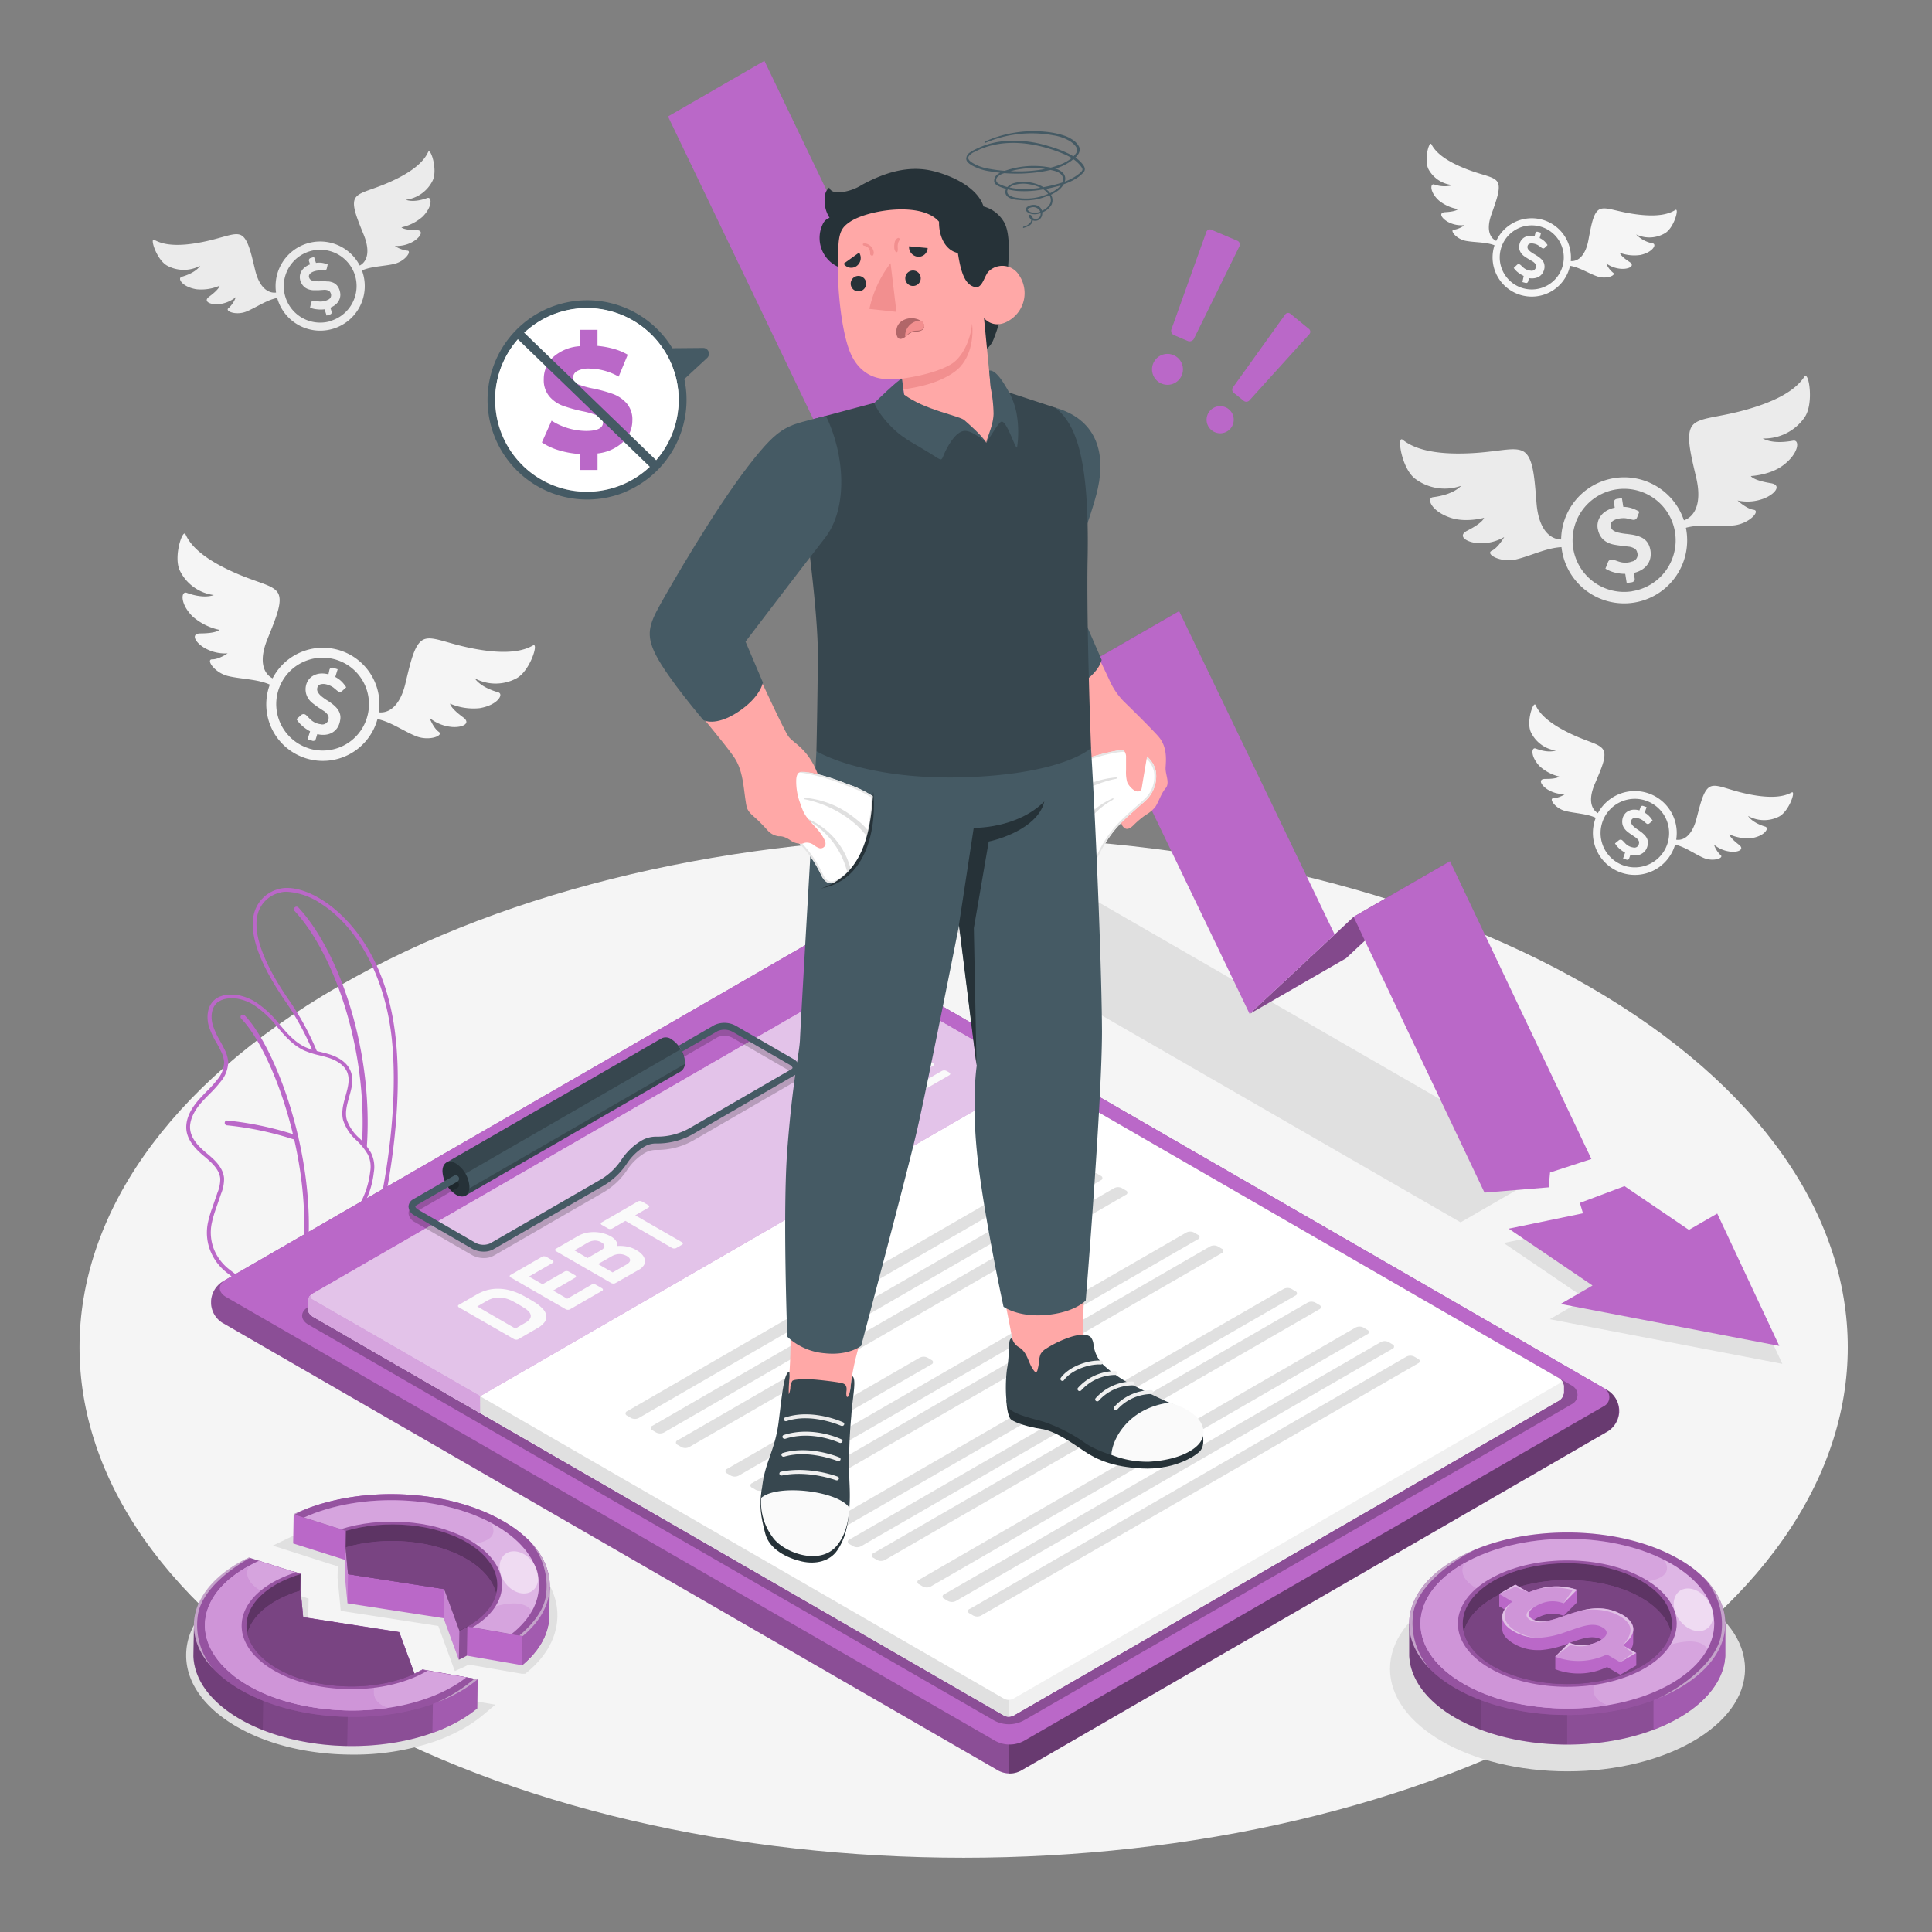 <svg xmlns="http://www.w3.org/2000/svg" viewBox="0 0 500 500"><rect x="0" y="0" width="500" height="500" fill="#808080" stroke="none"/><g id="freepik--Floor--inject-222"><path id="freepik--floor--inject-222" d="M87.6,255.27c-89.36,51.59-89.35,135.23,0,186.82s234.24,51.59,323.59,0,89.35-135.23,0-186.82S177,203.68,87.6,255.27Z" style="fill:#f5f5f5"></path></g><g id="freepik--flying-coins--inject-222"><g id="freepik--flying-coins--inject-222"><path d="M426.6,205.31a10.85,10.85,0,1,0,6.76,13.77A10.85,10.85,0,0,0,426.6,205.31ZM420.23,224a8.87,8.87,0,1,1,11.26-5.53A8.87,8.87,0,0,1,420.23,224Z" style="fill:#f5f5f5"></path><path d="M426.39,218.82a3.23,3.23,0,0,0,.08-.9,2.78,2.78,0,0,0-.17-.78,3,3,0,0,0-.38-.67,4.14,4.14,0,0,0-.53-.58,7.72,7.72,0,0,0-.61-.53l-.66-.47a11.5,11.5,0,0,1-1.25-.92,2.85,2.85,0,0,1-.61-.72,1.06,1.06,0,0,1-.11-.82,1,1,0,0,1,.15-.35.78.78,0,0,1,.29-.25,1.09,1.09,0,0,1,.44-.13,2.74,2.74,0,0,1,.61,0,4.14,4.14,0,0,1,1.37.53,4.24,4.24,0,0,1,.4.31l.34.3.3.25a.71.71,0,0,0,.25.14.51.51,0,0,0,.32,0,.84.84,0,0,0,.32-.19l.76-.65a6.07,6.07,0,0,0-.8-1.07,5,5,0,0,0-1.25-1l.49-1.44-.85-.29a.56.56,0,0,0-.46,0,.55.55,0,0,0-.27.33l-.28.81a4.66,4.66,0,0,0-1.61-.18,3.41,3.41,0,0,0-1.29.37,2.65,2.65,0,0,0-.93.79,3,3,0,0,0-.52,1.09,3.44,3.44,0,0,0-.05,1.45,3,3,0,0,0,.48,1.12,4,4,0,0,0,.82.88c.32.26.64.5,1,.72l1.26.87a2.7,2.7,0,0,1,.61.68,1,1,0,0,1,.11.79,1.18,1.18,0,0,1-1.54,1,3.44,3.44,0,0,1-1.38-.52,3.54,3.54,0,0,1-.54-.44l-.42-.44a4,4,0,0,0-.35-.36.86.86,0,0,0-.34-.22.57.57,0,0,0-.34,0,.55.55,0,0,0-.29.13l-1,.82a5.76,5.76,0,0,0,1.1,1.31,7.21,7.21,0,0,0,1.51,1.06l-.52,1.52.85.29a.53.53,0,0,0,.46,0,.5.5,0,0,0,.27-.32l.31-.91a4.57,4.57,0,0,0,1.61.14,3.07,3.07,0,0,0,1.31-.42,2.79,2.79,0,0,0,1-.88A3.62,3.62,0,0,0,426.39,218.82Z" style="fill:#f5f5f5"></path><path d="M412.73,202.89c1.89-4.42,3.28-7.53,2-9.11s-4.6-1.89-10-4.77-6.77-5.32-7.32-6.53-2.48,4.27-1.22,7a8.48,8.48,0,0,0,6.45,4.76c-1.81.6-4.07-.09-5.2-.52s-1.41,2,1,4.56a11.35,11.35,0,0,0,5.07,2.68s-.46.66-3.61.62c-1.86,0-1.2,1.55.58,2.72a8,8,0,0,0,4.55,1.21,6.63,6.63,0,0,1-3,1.09c-1.27-.05.34,2.55,3,3.26s6.31.68,8.67,2.19l.45-1.32C411.93,209.91,410.84,207.3,412.73,202.89Z" style="fill:#f5f5f5"></path><path d="M439.05,211.87c1.2-4.65,2-8,4-8.44s4.8,1.32,10.85,2.36,8.6-.07,9.78-.7-.65,4.9-3.29,6.25a8.47,8.47,0,0,1-8-.18c1.06,1.58,3.28,2.42,4.44,2.77s-.13,2.47-3.62,3a11.5,11.5,0,0,1-5.65-1s0,.79,2.48,2.69c1.48,1.12,0,2-2.12,1.79a7.94,7.94,0,0,1-4.34-1.82,6.67,6.67,0,0,0,1.7,2.7c1,.73-1.83,1.81-4.35.75s-5.4-3.31-8.2-3.56l.45-1.32C435.38,217.92,437.84,216.52,439.05,211.87Z" style="fill:#f5f5f5"></path></g><g id="freepik--flying-coins--inject-222"><path d="M399.05,56.83a10.14,10.14,0,1,0,7.16,12.42A10.14,10.14,0,0,0,399.05,56.83Zm-4.79,17.79a8.29,8.29,0,1,1,10.16-5.85A8.28,8.28,0,0,1,394.26,74.62Z" style="fill:#f5f5f5"></path><path d="M399.69,69.44a2.72,2.72,0,0,0,0-.85,2.16,2.16,0,0,0-.21-.71,2.38,2.38,0,0,0-.39-.6,5.13,5.13,0,0,0-.53-.51,6.7,6.7,0,0,0-.6-.45l-.65-.41a10,10,0,0,1-1.21-.77,2.63,2.63,0,0,1-.62-.63,1.06,1.06,0,0,1-.16-.76.78.78,0,0,1,.13-.34.69.69,0,0,1,.25-.26,1.24,1.24,0,0,1,.4-.14,2.16,2.16,0,0,1,.57,0,3.9,3.9,0,0,1,1.31.41l.39.26.34.26.29.21a.89.89,0,0,0,.24.12.54.54,0,0,0,.31,0,.8.8,0,0,0,.29-.2l.66-.65a5.69,5.69,0,0,0-.81-1,5,5,0,0,0-1.23-.82l.37-1.37-.81-.22a.53.53,0,0,0-.43,0,.53.53,0,0,0-.23.32l-.21.78a4.13,4.13,0,0,0-1.51-.07,3.07,3.07,0,0,0-1.18.42,2.61,2.61,0,0,0-.82.8,2.65,2.65,0,0,0-.41,1,3,3,0,0,0,0,1.35,3.06,3.06,0,0,0,.51,1,3.77,3.77,0,0,0,.82.77c.31.22.63.42.95.61l1.23.73a2.72,2.72,0,0,1,.62.59,1,1,0,0,1,.14.73,1.1,1.1,0,0,1-1.38,1,3,3,0,0,1-1.31-.4,2.7,2.7,0,0,1-.54-.37l-.41-.38c-.13-.12-.24-.23-.35-.32a.9.9,0,0,0-.33-.18.58.58,0,0,0-.32,0,.55.55,0,0,0-.26.14l-.85.82a5.74,5.74,0,0,0,1.11,1.16,7.43,7.43,0,0,0,1.47.9L394,73l.81.22a.53.53,0,0,0,.43-.06.48.48,0,0,0,.23-.31l.24-.87a4.29,4.29,0,0,0,1.51,0,3.06,3.06,0,0,0,1.19-.47,2.65,2.65,0,0,0,.84-.89A3.23,3.23,0,0,0,399.69,69.44Z" style="fill:#f5f5f5"></path><path d="M386,55.43c1.49-4.23,2.59-7.22,1.33-8.62s-4.42-1.48-9.65-3.82-6.64-4.55-7.22-5.64-2.05,4.14-.71,6.55a7.91,7.91,0,0,0,6.3,4,8,8,0,0,1-4.88-.16c-1.08-.33-1.19,2,1.26,4.19a10.69,10.69,0,0,0,4.89,2.19s-.39.64-3.33.79c-1.73.1-1,1.53.71,2.5a7.38,7.38,0,0,0,4.32.85,6.22,6.22,0,0,1-2.73,1.2c-1.18,0,.48,2.36,3,2.86s5.92.24,8.22,1.5l.34-1.26C385.66,62,384.48,59.66,386,55.43Z" style="fill:#f5f5f5"></path><path d="M411.07,62.18c.83-4.41,1.38-7.55,3.18-8.12s4.55.93,10.26,1.53,8-.6,9.07-1.25-.3,4.61-2.67,6a7.93,7.93,0,0,1-7.48.33,7.94,7.94,0,0,0,4.3,2.31c1.11.26,0,2.32-3.18,3a10.67,10.67,0,0,1-5.33-.56s0,.74,2.47,2.35c1.46.95.12,1.83-1.86,1.81a7.43,7.43,0,0,1-4.16-1.43,6.19,6.19,0,0,0,1.76,2.4c1,.63-1.6,1.8-4,1s-5.24-2.76-7.86-2.82l.34-1.26C408,68,410.23,66.59,411.07,62.18Z" style="fill:#f5f5f5"></path></g><g id="freepik--flying-coins--inject-222"><path d="M88,168.33a14.64,14.64,0,1,0,9.5,18.4A14.63,14.63,0,0,0,88,168.33Zm-8.09,25.34a12,12,0,1,1,15-7.76A11.95,11.95,0,0,1,79.87,193.67Z" style="fill:#f5f5f5"></path><path d="M88,186.56a3.73,3.73,0,0,0,.09-1.22,3.24,3.24,0,0,0-.26-1,4.05,4.05,0,0,0-.52-.9,6.6,6.6,0,0,0-.73-.77,7.9,7.9,0,0,0-.84-.69c-.3-.22-.6-.43-.9-.62a14.17,14.17,0,0,1-1.71-1.21,3.91,3.91,0,0,1-.85-1,1.51,1.51,0,0,1-.17-1.11,1.48,1.48,0,0,1,.2-.48,1.16,1.16,0,0,1,.38-.35,1.79,1.79,0,0,1,.59-.17,2.92,2.92,0,0,1,.82,0,5.58,5.58,0,0,1,1.87.69,3.78,3.78,0,0,1,.54.4c.17.13.33.26.47.39l.41.33a1.33,1.33,0,0,0,.34.19.74.74,0,0,0,.44,0,1.18,1.18,0,0,0,.43-.26l1-.91a9.47,9.47,0,0,0-1.11-1.41,7,7,0,0,0-1.72-1.26l.62-2-1.15-.37a.74.74,0,0,0-.62.05.68.68,0,0,0-.36.44L85,174.52a6,6,0,0,0-2.17-.2,4.5,4.5,0,0,0-1.74.53,3.83,3.83,0,0,0-1.24,1.09,4,4,0,0,0-.66,1.49,4.45,4.45,0,0,0,0,1.95,4.26,4.26,0,0,0,.67,1.5A5.18,5.18,0,0,0,80.92,182c.44.34.88.66,1.34,1L84,184.13a3.49,3.49,0,0,1,.84.9,1.37,1.37,0,0,1,.17,1.06,1.59,1.59,0,0,1-2.06,1.33,4.39,4.39,0,0,1-1.87-.66,4.5,4.5,0,0,1-.74-.57l-.58-.58c-.17-.19-.33-.35-.48-.49a1.19,1.19,0,0,0-.46-.28.84.84,0,0,0-.47,0A.72.72,0,0,0,78,185l-1.27,1.12a7.67,7.67,0,0,0,1.52,1.75,10.14,10.14,0,0,0,2,1.39l-.65,2.06,1.15.36a.74.74,0,0,0,.62,0,.72.72,0,0,0,.36-.45l.39-1.24a5.92,5.92,0,0,0,2.18.15,4.37,4.37,0,0,0,1.76-.59,4,4,0,0,0,1.27-1.23A4.86,4.86,0,0,0,88,186.56Z" style="fill:#f5f5f5"></path><path d="M69.2,165.43c2.43-6,4.21-10.24,2.48-12.34s-6.26-2.43-13.65-6.16-9.27-7-10-8.62-3.24,5.83-1.46,9.41A11.42,11.42,0,0,0,55.35,154c-2.42.85-5.49,0-7-.57s-1.85,2.79,1.52,6.13A15.33,15.33,0,0,0,56.75,163s-.59.9-4.85.93c-2.5,0-1.57,2.13.86,3.65a10.66,10.66,0,0,0,6.16,1.51s-2.3,1.58-4,1.55.53,3.44,4.11,4.32,8.52.75,11.75,2.72l.57-1.79C68.31,174.93,66.76,171.43,69.2,165.43Z" style="fill:#f5f5f5"></path><path d="M104.93,176.85c1.5-6.31,2.51-10.79,5.13-11.5s6.52,1.65,14.7,2.89,11.61-.32,13.18-1.2-.75,6.63-4.27,8.51a11.44,11.44,0,0,1-10.81,0c1.48,2.1,4.49,3.16,6.06,3.61s-.11,3.34-4.8,4.11a15.35,15.35,0,0,1-7.64-1.17s0,1.08,3.41,3.57c2,1.47,0,2.64-2.82,2.47a10.69,10.69,0,0,1-5.9-2.34s1,2.63,2.38,3.59-2.43,2.49-5.86,1.14-7.37-4.33-11.15-4.59l.57-1.8C100.15,185.1,103.44,183.15,104.93,176.85Z" style="fill:#f5f5f5"></path></g><g id="freepik--flying-coins--inject-222"><path d="M417.79,123.73a16.31,16.31,0,1,0,18.65,13.58A16.3,16.3,0,0,0,417.79,123.73Zm4.6,29.29a13.34,13.34,0,1,1,11.11-15.25A13.33,13.33,0,0,1,422.39,153Z" style="fill:#ebebeb"></path><path d="M427,141.84a4.31,4.31,0,0,0-.52-1.25,3.83,3.83,0,0,0-.77-.91,3.9,3.9,0,0,0-1-.63,6.67,6.67,0,0,0-1.11-.41,11.25,11.25,0,0,0-1.18-.27l-1.21-.17a15.74,15.74,0,0,1-2.3-.35,4.14,4.14,0,0,1-1.32-.52,1.6,1.6,0,0,1-.72-1,1.45,1.45,0,0,1-.05-.58,1.38,1.38,0,0,1,.21-.54,1.85,1.85,0,0,1,.49-.47,3.68,3.68,0,0,1,.84-.38,6.38,6.38,0,0,1,2.21-.25,6,6,0,0,1,.74.13l.66.15.57.13a1.3,1.3,0,0,0,.43,0,.79.79,0,0,0,.45-.21,1.36,1.36,0,0,0,.29-.48l.56-1.4a10.15,10.15,0,0,0-1.81-.85,7.36,7.36,0,0,0-2.35-.4l-.36-2.26-1.32.2a.88.88,0,0,0-.6.36.83.83,0,0,0-.14.62l.2,1.29a6.59,6.59,0,0,0-2.26.88,4.88,4.88,0,0,0-1.46,1.39,4.25,4.25,0,0,0-.6,3.52,5,5,0,0,0,.93,2,4.87,4.87,0,0,0,1.42,1.16,6.44,6.44,0,0,0,1.71.6c.61.11,1.21.21,1.81.28l2.28.27a4,4,0,0,1,1.29.47,1.5,1.5,0,0,1,.69,1,1.77,1.77,0,0,1-1.37,2.36,4.85,4.85,0,0,1-2.2.27,4.48,4.48,0,0,1-1-.2c-.31-.09-.6-.19-.86-.29l-.72-.24a1.44,1.44,0,0,0-.61-.05,1,1,0,0,0-.47.21,1,1,0,0,0-.29.38l-.7,1.76a8.68,8.68,0,0,0,2.38,1,11.15,11.15,0,0,0,2.75.35l.38,2.38,1.32-.2a.86.86,0,0,0,.6-.37.8.8,0,0,0,.14-.61l-.23-1.44a6.84,6.84,0,0,0,2.24-.93,5,5,0,0,0,1.46-1.48,4.46,4.46,0,0,0,.65-1.85A5.56,5.56,0,0,0,427,141.84Z" style="fill:#ebebeb"></path><path d="M397.65,130.22c-.57-7.2-.91-12.31-3.69-13.54s-7.45.71-16.68.69S364.55,115,363,113.8s-.31,7.43,3.24,10.1a12.76,12.76,0,0,0,11.91,1.82c-2,2.06-5.47,2.72-7.28,2.95s-.45,3.69,4.58,5.34c4,1.31,8.62,0,8.62,0s-.14,1.19-4.37,3.34c-2.48,1.27-.5,2.91,2.68,3.21a11.93,11.93,0,0,0,6.9-1.57s-1.51,2.72-3.23,3.55,2.25,3.15,6.26,2.24,8.85-3.51,13.06-3.16l-.32-2.07C401.52,140.12,398.23,137.41,397.65,130.22Z" style="fill:#ebebeb"></path><path d="M439,123.73c-1.65-7-2.89-12-.63-14s7.31-1.61,16.09-4.47,11.4-6.12,12.52-7.77,2.57,7,0,10.6a12.74,12.74,0,0,1-10.78,5.39c2.52,1.35,6,.91,7.84.57s1.56,3.38-2.73,6.49c-3.38,2.46-8.2,2.66-8.2,2.66s.5,1.09,5.18,1.85c2.76.44,1.37,2.6-1.56,3.87a11.93,11.93,0,0,1-7.05.61s2.27,2.14,4.16,2.4-1.18,3.68-5.27,4.05-9.51-.63-13.4,1l-.33-2.07C438.31,134.35,440.61,130.76,439,123.73Z" style="fill:#ebebeb"></path></g><g id="freepik--flying-coins--inject-222"><path d="M79.34,63.05a11.54,11.54,0,1,0,14.51,7.46A11.54,11.54,0,0,0,79.34,63.05Zm6.4,20a9.43,9.43,0,1,1,6.11-11.86A9.43,9.43,0,0,1,85.74,83Z" style="fill:#ebebeb"></path><path d="M87.73,74.71a3.26,3.26,0,0,0-.5-.82,3,3,0,0,0-.64-.55,2.81,2.81,0,0,0-.75-.33,4.42,4.42,0,0,0-.82-.17c-.28,0-.57,0-.86-.06l-.86,0a11.36,11.36,0,0,1-1.65,0,2.94,2.94,0,0,1-1-.22,1.14,1.14,0,0,1-.61-.63,1.18,1.18,0,0,1-.1-.4.93.93,0,0,1,.09-.4,1.37,1.37,0,0,1,.29-.38,2.91,2.91,0,0,1,.55-.36A4.74,4.74,0,0,1,82.4,70a3.09,3.09,0,0,1,.53,0l.49,0,.41,0a1.26,1.26,0,0,0,.3,0,.58.58,0,0,0,.29-.2,1,1,0,0,0,.16-.36l.23-1a6.83,6.83,0,0,0-1.36-.4,5.2,5.2,0,0,0-1.68,0l-.5-1.54-.9.29a.6.6,0,0,0-.41.76l.28.88a4.51,4.51,0,0,0-1.48.86,3.58,3.58,0,0,0-.88,1.14,2.94,2.94,0,0,0-.29,1.26,3.18,3.18,0,0,0,.25,1.26,3.65,3.65,0,0,0,.87,1.27,3.28,3.28,0,0,0,1.12.65,4.53,4.53,0,0,0,1.26.24c.44,0,.87,0,1.3,0L84,75a2.87,2.87,0,0,1,.95.18,1,1,0,0,1,.59.61,1.26,1.26,0,0,1-.7,1.8,3.54,3.54,0,0,1-1.51.43,3,3,0,0,1-.74,0c-.23,0-.44-.07-.63-.11l-.53-.09a1,1,0,0,0-.43,0,.72.72,0,0,0-.31.2.63.63,0,0,0-.16.3l-.3,1.3a6.29,6.29,0,0,0,1.77.43,8,8,0,0,0,2,0l.52,1.62.91-.29a.59.59,0,0,0,.38-.32.52.52,0,0,0,0-.44l-.31-1a4.82,4.82,0,0,0,1.47-.9,3.44,3.44,0,0,0,.85-1.19,3.17,3.17,0,0,0,.26-1.36A4.08,4.08,0,0,0,87.73,74.71Z" style="fill:#ebebeb"></path><path d="M66,69.77c-1.18-5-2-8.5-4-9.06S56.78,62,50.32,63s-9.15-.25-10.39-.93.59,5.22,3.37,6.7a9,9,0,0,0,8.52,0c-1.16,1.66-3.53,2.5-4.77,2.86s.09,2.63,3.79,3.23a12.1,12.1,0,0,0,6-.92s0,.84-2.68,2.81c-1.61,1.16,0,2.08,2.22,2a8.41,8.41,0,0,0,4.65-1.85,7.1,7.1,0,0,1-1.87,2.83c-1.11.77,1.91,2,4.62.89s5.81-3.41,8.79-3.62l-.46-1.42C69.74,76.28,67.15,74.74,66,69.77Z" style="fill:#ebebeb"></path><path d="M94.13,60.75c-1.92-4.73-3.33-8.07-2-9.73s4.93-1.92,10.76-4.87,7.3-5.52,7.91-6.8,2.55,4.6,1.15,7.42a9,9,0,0,1-6.94,4.93c1.9.68,4.32,0,5.54-.45s1.46,2.2-1.2,4.84a12.15,12.15,0,0,1-5.45,2.74s.47.71,3.83.73c2,0,1.24,1.68-.68,2.88a8.44,8.44,0,0,1-4.86,1.2,7.16,7.16,0,0,0,3.17,1.22c1.35,0-.42,2.7-3.24,3.41s-6.72.59-9.26,2.15L92.44,69C94.84,68.24,96.05,65.48,94.13,60.75Z" style="fill:#ebebeb"></path></g></g><g id="freepik--Shadows--inject-222"><polygon id="freepik--Shadow--inject-222" points="378 316.34 222.65 226.75 247.6 212.34 402.95 301.93 378 316.34" style="fill:#e0e0e0"></polygon><polygon id="freepik--shadow--inject-222" points="401.07 341.41 410.31 336.07 389.14 321.69 409.07 317.56 408.41 315.33 421.42 310.44 436.71 320.82 444.19 316.51 461.28 352.97 401.07 341.41" style="fill:#e0e0e0"></polygon><path id="freepik--shadow--inject-222" d="M135.09,433.18l-13.78-2.39c-.5.26-1,.53-1.6.79l-2,.9-4.28-11.68-25.25-3.92-.82-8.59.06-2.91L70.6,400l4.55-2.18c7.29-3.5,16.55-5.43,26.09-5.43,11.57,0,22.43,2.7,30.58,7.6a33.28,33.28,0,0,1,6.23,4.76h1.17V406c3.56,4,5.3,8.46,5,13-.29,5-2.95,9.73-7.7,13.68l-.56.47Z" style="fill:#e0e0e0"></path><path id="freepik--shadow--inject-222" d="M91.23,454.09c-11.57,0-22.44-2.7-30.59-7.6s-12.58-11.43-12.46-18.38,4.77-13.32,13.1-17.93c.82-.45,1.55-.83,2.24-1.15l.71-.33,15.63,5-.1,5.66.5,5.27,24.5,3.81,3.57,9.74.61-.35,19.26,3.34-3.31,2.77a33.41,33.41,0,0,1-5.36,3.62,46.23,46.23,0,0,1-6,2.76l-.65.24A64.34,64.34,0,0,1,91.23,454.09Z" style="fill:#e0e0e0"></path><ellipse id="freepik--shadow--inject-222" cx="405.67" cy="431.9" rx="45.94" ry="26.52" style="fill:#e0e0e0"></ellipse></g><g id="freepik--Plants--inject-222"><g id="freepik--plants--inject-222"><path d="M99.41,311.59c1.22-5.75,4.9-25.22,3-42.84C100,245.8,88.4,236.12,83.53,233c-4.38-2.79-8.77-3.84-11.75-2.82a8.83,8.83,0,0,0-5.85,5.61c-1.76,5.4,1,13.44,8.3,23.89a69.78,69.78,0,0,1,6.69,12.35c.36,0,.72,0,1.08,0a71.35,71.35,0,0,0-7-12.91c-7-10-9.8-18-8.17-23a7.77,7.77,0,0,1,5.22-5,6.6,6.6,0,0,1,2.15-.33,17.38,17.38,0,0,1,8.74,3c9.89,6.29,16.78,19.36,18.45,35,1.89,17.79-1.93,37.51-3.07,42.82h0l-.28,1.19-9.32,5.38.59.81,9.6-5.52.45-1.94Z" style="fill:#BA68C8"></path><path d="M93.66,296.39a7.77,7.77,0,0,1,1.21,1.31c2-25.15-6.9-51.23-17.63-62.83a.65.65,0,1,0-1,.89C86.64,247,95.25,272,93.66,296.39Z" style="fill:#BA68C8"></path><path d="M64.87,332.94c-1.46,0-3.59-1.56-5.52-3.07l-.51-.4a13.51,13.51,0,0,1-4.26-5.42,12.7,12.7,0,0,1-.75-7.71A28.4,28.4,0,0,1,55,312.4l1.28-3.74a9.16,9.16,0,0,0,.72-3.61c-.17-2.31-2.11-4.1-4.25-5.88s-4.73-4.39-4.54-7.81c.12-2.19,1.17-4.38,3.21-6.72.64-.74,1.34-1.44,2-2.13a31.94,31.94,0,0,0,2.87-3.17A7.13,7.13,0,0,0,58,274.87a7.48,7.48,0,0,0-.86-2.89c-.33-.7-.71-1.39-1.08-2.06a20.77,20.77,0,0,1-2-4.28c-.62-2.1-.59-5.19,1.54-6.95,1.32-1.09,3.23-1.48,5.83-1.18a13,13,0,0,1,5.12,2.09,26.38,26.38,0,0,1,5.8,5.51c2,2.39,4,4.64,6.68,5.89a20.58,20.58,0,0,0,3.85,1.21c.79.2,1.6.4,2.4.65,1.89.6,4.36,1.81,5.38,4.15s.33,4.63-.32,6.94c-.56,2.06-1.1,4-.59,5.84A11.29,11.29,0,0,0,93,294.55a16.92,16.92,0,0,1,3,3.77,8.15,8.15,0,0,1,.74,5.1,23.2,23.2,0,0,1-2.45,8.09,70.76,70.76,0,0,1-4.82,7.41l-.15.13c-3.94,2.28-23.57,13.63-23.79,13.74A1.63,1.63,0,0,1,64.87,332.94Zm-5-74.53a5.46,5.46,0,0,0-3.58,1c-1.75,1.45-1.75,4.09-1.21,5.9a20.08,20.08,0,0,0,1.87,4.07c.38.69.77,1.4,1.11,2.12a8.49,8.49,0,0,1,1,3.28,8.12,8.12,0,0,1-1.92,5.11,33,33,0,0,1-2.95,3.27c-.67.68-1.35,1.37-2,2.09-1.89,2.16-2.86,4.16-3,6.11-.16,3,2.15,5.3,4.19,7,1.85,1.54,4.39,3.65,4.61,6.58a10,10,0,0,1-.78,4l-1.28,3.75a29.06,29.06,0,0,0-1.11,3.8,11.78,11.78,0,0,0,.68,7.12,12.63,12.63,0,0,0,3.94,5l.54.41c2.78,2.18,4.51,3.13,5.14,2.82.42-.23,15.59-9,23.66-13.66a71.19,71.19,0,0,0,4.66-7.17,22.44,22.44,0,0,0,2.36-7.78,7.19,7.19,0,0,0-.63-4.5,16.28,16.28,0,0,0-2.85-3.55,12.18,12.18,0,0,1-3.49-5.18c-.58-2.12,0-4.28.6-6.37.62-2.24,1.21-4.36.37-6.28s-3.08-3.06-4.78-3.6c-.76-.24-1.56-.44-2.33-.63a21.89,21.89,0,0,1-4-1.27c-2.89-1.34-5-3.78-7-6.15a25.69,25.69,0,0,0-5.57-5.31,11.85,11.85,0,0,0-4.71-1.94A11.44,11.44,0,0,0,59.85,258.41Z" style="fill:#BA68C8"></path><path d="M79,324.81h0a.63.63,0,0,1-.57-.68c2.26-24.51-8-52.2-16-60.51a.62.62,0,0,1,0-.87.63.63,0,0,1,.88,0c8.17,8.47,18.59,36.63,16.3,61.49A.62.62,0,0,1,79,324.81Z" style="fill:#BA68C8"></path><path d="M76.58,295l-.18,0a83,83,0,0,0-17.68-3.77.63.63,0,0,1-.56-.68.6.6,0,0,1,.67-.56,84.39,84.39,0,0,1,18,3.85.61.61,0,0,1,.37.79A.63.63,0,0,1,76.58,295Z" style="fill:#BA68C8"></path></g></g><g id="freepik--Arrow--inject-222"><g id="freepik--arrow--inject-222"><polygon points="278.24 183.25 253.28 197.66 280.19 172.55 305.15 158.15 278.24 183.25" style="fill:#BA68C8"></polygon><polygon points="305.15 158.15 278.24 183.25 253.28 197.66 280.19 172.55 305.15 158.15" style="opacity:0.3"></polygon><polygon points="275.29 177.13 253.28 197.66 172.88 30.14 197.83 15.74 275.29 177.13" style="fill:#BA68C8"></polygon><polygon points="348.36 247.99 323.4 262.39 350.31 237.29 375.27 222.88 348.36 247.99" style="fill:#BA68C8"></polygon><polygon points="375.27 222.88 348.36 247.99 323.4 262.39 350.31 237.29 375.27 222.88" style="opacity:0.3"></polygon><polygon points="411.85 299.95 401.15 303.44 400.8 307.28 384.19 308.65 384.07 308.4 350.31 237.29 375.26 222.88 411.82 299.88 411.85 299.95" style="fill:#BA68C8"></polygon><polygon points="345.41 241.86 323.4 262.39 280.19 172.55 305.15 158.15 345.41 241.86" style="fill:#BA68C8"></polygon><polygon points="460.48 348.32 444.42 314.06 437.09 318.29 420.42 306.97 408.87 311.31 409.67 314 390.45 317.98 412.14 332.69 403.89 337.46 460.48 348.32" style="fill:#BA68C8"></polygon></g></g><g id="freepik--Clipboard--inject-222"><g id="freepik--clipboard--inject-222"><g id="freepik--Board--inject-222"><g id="freepik--Window--inject-222"><path d="M416.15,370.4l-152,87.88a6.3,6.3,0,0,1-5.69,0l-201-116a6.26,6.26,0,0,1-2.83-4.93v-.67a6.35,6.35,0,0,1,2.86-4.93l152.14-87.82a6.27,6.27,0,0,1,5.69,0l200.89,116a6.29,6.29,0,0,1,2.84,4.93v.66A6.3,6.3,0,0,1,416.15,370.4Z" style="fill:#BA68C8"></path><path d="M416.15,370.4l-152,87.88a6.3,6.3,0,0,1-5.69,0l-201-116a6.26,6.26,0,0,1-2.83-4.93v-.67a6.35,6.35,0,0,1,2.86-4.93l152.14-87.82a6.27,6.27,0,0,1,5.69,0l200.89,116a6.29,6.29,0,0,1,2.84,4.93v.66A6.3,6.3,0,0,1,416.15,370.4Z" style="opacity:0.25"></path><path d="M215.1,243.8c-2.16-1.25-4.42-.52-6.59.74l-150,86.58c-2.16,1.24-2.17,3.28,0,4.54L257.38,450.43h0a7.82,7.82,0,0,0,7.83,0l150-86.57a2.62,2.62,0,0,0,0-4.54h0Z" style="fill:#BA68C8"></path><path d="M416.17,359.88l-1-.56a2.62,2.62,0,0,1,0,4.54l-150,86.57a7.54,7.54,0,0,1-3.9,1.05h-.1V459a5.84,5.84,0,0,0,2.9-.69l152-87.88a6.3,6.3,0,0,0,2.86-4.93v-.66A6.21,6.21,0,0,0,416.17,359.88Z" style="opacity:0.25"></path></g></g><path id="freepik--shadow--inject-222" d="M228.39,255.59c-2.23-1.29-4.56-.54-6.79.76L79.86,338.17c-2.23,1.29-2.23,3.39,0,4.68l177.21,102.3h0a8.06,8.06,0,0,0,8.06,0l141.77-81.82a2.7,2.7,0,0,0,0-4.68l-2.6-1.51Z" style="opacity:0.25"></path><g id="freepik--Papet--inject-222"><path d="M262.28,444,403.5,362.44a2.71,2.71,0,0,0,1.21-2.1v-1.57a2.65,2.65,0,0,0-1.21-2.09l-179-103.35a2.69,2.69,0,0,0-2.41,0L80.84,334.86A2.68,2.68,0,0,0,79.63,337v1.58a2.68,2.68,0,0,0,1.21,2.09L259.87,444A2.69,2.69,0,0,0,262.28,444Z" style="fill:#fff"></path><path d="M80.59,335a2.57,2.57,0,0,0-.33.33l-.14.19a3.13,3.13,0,0,0-.35.65,3.74,3.74,0,0,0-.12.45,2.83,2.83,0,0,0,0,.29v1.57a2.67,2.67,0,0,0,1.21,2.1L259.86,444a2.31,2.31,0,0,0,1.21.29v-4.36a2.61,2.61,0,0,1-1.21-.29l-179-103.34C80.27,335.93,80.18,335.42,80.59,335Z" style="fill:#e0e0e0"></path><path d="M403.79,356.9c.35.37.26.85-.29,1.17L262.29,439.6a2.43,2.43,0,0,1-1.21.29v4.36a2.29,2.29,0,0,0,1.21-.29L403.5,362.43a2.6,2.6,0,0,0,1.2-2.08v-1.58A2.67,2.67,0,0,0,403.79,356.9Z" style="fill:#f0f0f0"></path><path d="M267.85,278.38l-43.38-25a2.69,2.69,0,0,0-2.41,0L80.84,334.86A2.68,2.68,0,0,0,79.63,337v1.58a2.68,2.68,0,0,0,1.21,2.09l39.6,22.86Z" style="fill:#BA68C8"></path><g style="opacity:0.6"><path d="M267.85,278.38l-43.38-25a2.69,2.69,0,0,0-2.41,0L80.84,334.86A2.68,2.68,0,0,0,79.63,337v1.58a2.68,2.68,0,0,0,1.21,2.09l39.6,22.86Z" style="fill:#fff"></path></g><path d="M123.4,335a11.12,11.12,0,0,1,2.87-1.17,11,11,0,0,1,3-.29,12,12,0,0,1,3,.49,15.93,15.93,0,0,1,2.95,1.18c1.14.6,2.22,1.23,3.26,1.88a9.45,9.45,0,0,1,2.05,1.71,3.16,3.16,0,0,1,.86,1.71,2.38,2.38,0,0,1-.48,1.69,6.2,6.2,0,0,1-2,1.63l-4.8,2.77a1,1,0,0,1-.54.11,1.15,1.15,0,0,1-.57-.16l-14.21-8.2a.44.44,0,0,1-.26-.33.3.3,0,0,1,.18-.31Zm9.19,1.7a8.36,8.36,0,0,0-1.55-.62,7.49,7.49,0,0,0-1.64-.27,6.5,6.5,0,0,0-1.69.16,6.29,6.29,0,0,0-1.66.67l-2.55,1.47,9.89,5.72L136,342.3a3.21,3.21,0,0,0,1.1-.93,1.38,1.38,0,0,0,.26-.95,1.82,1.82,0,0,0-.47-.94,4.8,4.8,0,0,0-1.09-.9C134.81,337.92,133.73,337.3,132.59,336.7Z" style="fill:#fafafa"></path><path d="M153.11,332.45a.93.93,0,0,1,.53-.11,1.26,1.26,0,0,1,.57.15l1.56.9a.52.52,0,0,1,.27.33.3.3,0,0,1-.19.31l-8.36,4.83a1,1,0,0,1-.53.11,1.26,1.26,0,0,1-.57-.15l-14.21-8.21a.47.47,0,0,1-.27-.33.32.32,0,0,1,.19-.31l8.21-4.74a1,1,0,0,1,.54-.1,1.26,1.26,0,0,1,.57.15l1.56.9a.45.45,0,0,1,.26.33.29.29,0,0,1-.18.31l-6.15,3.55,3.49,2,5.73-3.31a1.08,1.08,0,0,1,.54-.11,1.27,1.27,0,0,1,.57.16l1.56.9a.45.45,0,0,1,.27.33.3.3,0,0,1-.19.31L143.15,334l3.65,2.11Z" style="fill:#fafafa"></path><path d="M159.24,332.08a1,1,0,0,1-.53.1,1.15,1.15,0,0,1-.57-.15l-14.21-8.2a.47.47,0,0,1-.27-.33.31.31,0,0,1,.19-.31l5.62-3.24a7.58,7.58,0,0,1,2.46-.93,9.4,9.4,0,0,1,2.4-.14,9.27,9.27,0,0,1,2.12.4,8.89,8.89,0,0,1,1.64.69,4.74,4.74,0,0,1,1,.77,2.84,2.84,0,0,1,.51.72,2.07,2.07,0,0,1,.16.6,1,1,0,0,1,0,.4,10.75,10.75,0,0,1,2.4.13,7.34,7.34,0,0,1,2.63,1,5.45,5.45,0,0,1,1.4,1.11,2.86,2.86,0,0,1,.7,1.31,1.9,1.9,0,0,1-.22,1.36,3.47,3.47,0,0,1-1.37,1.26Zm-3.62-10.56a3.18,3.18,0,0,0-1.72-.46,3.89,3.89,0,0,0-1.87.58l-3.37,1.95,3.38,2,3.37-1.94q1-.57,1-1.08C156.45,322.17,156.18,321.84,155.62,321.52Zm2.93,7.78,3.52-2c.7-.41,1-.8,1-1.19s-.31-.73-.87-1.06a3.77,3.77,0,0,0-1.86-.49,4,4,0,0,0-2.05.57l-3.52,2Z" style="fill:#fafafa"></path><path d="M165.08,310.93a1,1,0,0,1,.54-.11,1.15,1.15,0,0,1,.57.16l1.56.9a.45.45,0,0,1,.27.33.31.31,0,0,1-.19.31l-3.43,2,12.06,6.95a.47.47,0,0,1,.26.33.3.3,0,0,1-.19.31L175,323a1,1,0,0,1-.53.11,1.26,1.26,0,0,1-.57-.15l-12.06-7-3.42,2a1,1,0,0,1-.54.11,1.15,1.15,0,0,1-.57-.16l-1.56-.9a.47.47,0,0,1-.27-.33.32.32,0,0,1,.19-.31Z" style="fill:#fafafa"></path><path d="M124.22,361.3l-43.38-25c-.57-.33-.66-.84-.25-1.22a2.57,2.57,0,0,0-.33.33l-.14.19a3.13,3.13,0,0,0-.35.65,3.74,3.74,0,0,0-.12.45,2.83,2.83,0,0,0,0,.29v1.57a2.67,2.67,0,0,0,1.21,2.1l43.38,25Z" style="fill:#BA68C8"></path><path d="M124.22,361.3l-43.38-25c-.57-.33-.66-.84-.25-1.22a2.57,2.57,0,0,0-.33.33l-.14.19a3.13,3.13,0,0,0-.35.65,3.74,3.74,0,0,0-.12.45,2.83,2.83,0,0,0,0,.29v1.57a2.67,2.67,0,0,0,1.21,2.1l43.38,25Z" style="fill:#fff;opacity:0.4"></path></g><g id="freepik--Clip--inject-222"><g id="freepik--clip--inject-222"><path d="M176.22,277.25h0a2.45,2.45,0,0,0,1-2.27,7.74,7.74,0,0,0-3.49-6.05,2.45,2.45,0,0,0-2.48-.23h0l-55.76,32.18,4.94,8.56Z" style="fill:#37474f"></path><path d="M118,305.14l58.23-33.62a7.14,7.14,0,0,1,1,3.46c0,.14,0,.25,0,.37l-57.33,33.1Z" style="fill:#455a64"></path><path d="M121.49,307.17c0,2.23-1.56,3.13-3.49,2a7.74,7.74,0,0,1-3.49-6.05c0-2.23,1.56-3.13,3.49-2A7.71,7.71,0,0,1,121.49,307.17Z" style="fill:#263238"></path></g><g id="freepik--clip--inject-222"><path d="M206.94,278a2.26,2.26,0,0,1-1.26,1.95l-25.91,15a18.92,18.92,0,0,1-10,2.65,5.73,5.73,0,0,0-3.06.89,14.35,14.35,0,0,0-4.41,4.31,18.7,18.7,0,0,1-6.05,5.73l-28.54,16.48a5.19,5.19,0,0,1-2.48.58,6.36,6.36,0,0,1-3.09-.78l-14.83-8.56a2.79,2.79,0,0,1-1.59-2.3,2.25,2.25,0,0,1,1.25-1.94l10.51-6.07a.85.85,0,0,1,.93,0,.9.9,0,0,1,.27.28,1.25,1.25,0,0,1,.13.4.92.92,0,0,1-.44.81l-10.52,6.07c-.23.14-.36.28-.36.41s.22.48.71.76L123,323.19a4.41,4.41,0,0,0,3.8.2l28.55-16.48a16.84,16.84,0,0,0,5.47-5.19,16.06,16.06,0,0,1,5-4.85,7.47,7.47,0,0,1,4-1.13,17,17,0,0,0,9-2.41l25.91-15c.23-.13.37-.29.37-.42s-.21-.48-.71-.75l-14.83-8.58a4.4,4.4,0,0,0-3.8-.18L177,273.5a7.13,7.13,0,0,0-.65-1.67l8.57-4.92a6.08,6.08,0,0,1,5.56.18l14.84,8.58A2.75,2.75,0,0,1,206.94,278Z" style="opacity:0.2"></path><path d="M125.23,323.92a6.25,6.25,0,0,1-3.09-.78l-14.83-8.56a2.79,2.79,0,0,1-1.59-2.3,2.26,2.26,0,0,1,1.25-1.93l10.51-6.07a.88.88,0,1,1,.88,1.53l-10.51,6.07c-.22.13-.36.28-.36.4s.22.49.71.77L123,321.61a4.37,4.37,0,0,0,3.8.2l28.54-16.48a16.9,16.9,0,0,0,5.49-5.19,15.89,15.89,0,0,1,5-4.84,7.39,7.39,0,0,1,4-1.14,17,17,0,0,0,9-2.41l25.91-15c.23-.13.37-.28.37-.41s-.22-.48-.71-.76l-14.83-8.57a4.43,4.43,0,0,0-3.81-.19l-9.25,5.34a8.37,8.37,0,0,0-.91-1.52l9.28-5.36a6.14,6.14,0,0,1,5.57.2l14.84,8.57a2.77,2.77,0,0,1,1.58,2.29,2.24,2.24,0,0,1-1.25,1.94l-25.91,15a18.73,18.73,0,0,1-10,2.65,5.81,5.81,0,0,0-3.08.9,14.21,14.21,0,0,0-4.4,4.31,18.68,18.68,0,0,1-6.05,5.72l-28.54,16.48A5.05,5.05,0,0,1,125.23,323.92Z" style="fill:#455a64"></path></g></g><path d="M188.16,381.31l1,.59a2.22,2.22,0,0,0,2,0l49.88-28.79a.61.61,0,0,0,0-1.16l-1-.59a2.22,2.22,0,0,0-2,0l-49.88,28.79A.61.61,0,0,0,188.16,381.31Z" style="fill:#e0e0e0"></path><path d="M194.62,385l1,.59a2.25,2.25,0,0,0,2,0l112.4-64.87a.61.61,0,0,0,0-1.16l-1-.59a2.22,2.22,0,0,0-2,0l-112.4,64.87A.61.61,0,0,0,194.62,385Z" style="fill:#e0e0e0"></path><path d="M200.77,388.59l1,.59a2.22,2.22,0,0,0,2,0l112.41-64.87a.61.61,0,0,0,0-1.16l-1-.59a2.22,2.22,0,0,0-2,0l-112.4,64.87A.61.61,0,0,0,200.77,388.59Z" style="fill:#e0e0e0"></path><path d="M213.36,395.86l1,.59a2.25,2.25,0,0,0,2,0l49.87-28.79a.61.61,0,0,0,0-1.16l-1-.6a2.22,2.22,0,0,0-2,0l-49.88,28.8A.61.61,0,0,0,213.36,395.86Z" style="fill:#e0e0e0"></path><path d="M219.82,399.59l1,.59a2.22,2.22,0,0,0,2,0l112.41-64.87a.61.61,0,0,0,0-1.16l-1-.59a2.22,2.22,0,0,0-2,0l-112.4,64.87A.61.61,0,0,0,219.82,399.59Z" style="fill:#e0e0e0"></path><path d="M226,403.14l1,.59a2.22,2.22,0,0,0,2,0l112.41-64.87a.61.61,0,0,0,0-1.16l-1-.59a2.22,2.22,0,0,0-2,0L226,402A.61.61,0,0,0,226,403.14Z" style="fill:#e0e0e0"></path><path d="M162.31,366.38l1,.6a2.22,2.22,0,0,0,2,0l113-65.28a.61.61,0,0,0,0-1.16l-1-.6a2.22,2.22,0,0,0-2,0l-113,65.28A.61.61,0,0,0,162.31,366.38Z" style="fill:#e0e0e0"></path><path d="M168.83,370.15l1,.59a2.22,2.22,0,0,0,2,0l113.05-65.28a.61.61,0,0,0,0-1.16l-1-.59a2.22,2.22,0,0,0-2,0L168.83,369A.61.61,0,0,0,168.83,370.15Z" style="fill:#e0e0e0"></path><path d="M175.35,373.92l1,.59a2.22,2.22,0,0,0,2,0l113-65.28a.61.61,0,0,0,0-1.16l-1-.59a2.22,2.22,0,0,0-2,0l-113,65.28A.61.61,0,0,0,175.35,373.92Z" style="fill:#e0e0e0"></path><path d="M237.84,410l1,.6a2.25,2.25,0,0,0,2,0l113-65.28a.61.61,0,0,0,0-1.16l-1-.6a2.22,2.22,0,0,0-2,0l-113,65.28A.61.61,0,0,0,237.84,410Z" style="fill:#e0e0e0"></path><path d="M244.36,413.76l1,.59a2.22,2.22,0,0,0,2,0l113-65.28a.61.61,0,0,0,0-1.16l-1-.59a2.22,2.22,0,0,0-2,0l-113,65.28A.61.61,0,0,0,244.36,413.76Z" style="fill:#e0e0e0"></path><path d="M250.89,417.53l1,.59a2.22,2.22,0,0,0,2,0L367,352.84a.61.61,0,0,0,0-1.16l-1-.59a2.22,2.22,0,0,0-2,0l-113,65.28A.61.61,0,0,0,250.89,417.53Z" style="fill:#e0e0e0"></path><path d="M214.29,284.46l21.05-12.15a1.34,1.34,0,0,1,1.23,0l.69.4c.34.19.34.51,0,.71l-21,12.16a1.4,1.4,0,0,1-1.23,0l-.7-.4A.38.38,0,0,1,214.29,284.46Z" style="fill:#fafafa"></path><path d="M222.69,289.31l21.05-12.15a1.34,1.34,0,0,1,1.23,0l.69.4c.34.19.34.51,0,.71l-21,12.16a1.4,1.4,0,0,1-1.23,0l-.7-.4A.38.38,0,0,1,222.69,289.31Z" style="fill:#fafafa"></path><path d="M222.82,284.37l16.7-9.65a1.4,1.4,0,0,1,1.23,0l.7.4c.34.2.34.52,0,.71l-16.71,9.65a1.34,1.34,0,0,1-1.23,0l-.69-.4A.37.37,0,0,1,222.82,284.37Z" style="fill:#fafafa"></path></g></g><g id="freepik--broken-coin--inject-222"><g id="freepik--Coin--inject-222"><path d="M137.23,399a0,0,0,0,0,0,0,31.06,31.06,0,0,0-6.43-5C115.91,385.05,92,384.26,76,391.91l-.13,7.53,13.47,4.26L89.27,408l.66,6.93,24.88,3.86,3.94,10.75a22.47,22.47,0,0,0,2.08-1.06l14.3,2.48h0c5.87-4.88,8.05-10.84,6.53-16.58C143.23,409.23,141.76,403.8,137.23,399Z" style="fill:#BA68C8"></path><g id="freepik--coin--inject-222"><path d="M142.28,410.61l-.15,8.22c-.28,4.29-2.63,8.5-7,12.12l.13-7.53L121,420.94c-.66.38-1.34.73-2.08,1.07l-3.94-10.76-24.88-3.86-.65-6.93.07-4.29-1.91-.6c14.51-3,31.53-1,43.08,6a25.93,25.93,0,0,1,9.46,9.05Z" style="fill:#BA68C8"></path><path d="M142.28,410.61l-.15,8.22c-.28,4.29-2.63,8.5-7,12.12l.13-7.53L121,420.94c-.66.38-1.34.73-2.08,1.07l-3.94-10.76-24.88-3.86-.65-6.93.07-4.29-1.91-.6c14.51-3,31.53-1,43.08,6a25.93,25.93,0,0,1,9.46,9.05Z" style="opacity:0.25"></path><path d="M102.33,394.22l-.27,15-12-1.86-.65-6.93.07-4.29-1.91-.6A66.88,66.88,0,0,1,102.33,394.22Z" style="opacity:0.1"></path><path d="M142.28,410.61l-.15,8.22a15.5,15.5,0,0,1-3.31,8.33,22.94,22.94,0,0,1-3.68,3.79l.13-7.53-11.45-2,.41-23.06a44.49,44.49,0,0,1,6.42,3.15,25.93,25.93,0,0,1,9.46,9.05Z" style="fill:#BA68C8;opacity:0.5"></path><path d="M135.27,423.42h0L121,420.94c-.66.38-1.34.73-2.08,1.07l-3.94-10.76-24.88-3.86-.65-6.93.07-4.29L76,391.91c15.94-7.65,39.9-6.86,54.78,2.08a31.06,31.06,0,0,1,6.43,5,0,0,0,0,1,0,0C144.57,406.75,143.9,416.24,135.27,423.42Z" style="fill:#BA68C8"></path><path d="M135.27,423.42h0L121,420.94c-.66.38-1.34.73-2.08,1.07l-3.94-10.76-24.88-3.86-.65-6.93.07-4.29L76,391.91c15.94-7.65,39.9-6.86,54.78,2.08a31.06,31.06,0,0,1,6.43,5,0,0,0,0,1,0,0C144.57,406.75,143.9,416.24,135.27,423.42Z" style="opacity:0.2"></path><path d="M135.27,423.42h0l-.85-.15c3.22-2.73,6.06-6.12,6.78-9.82a17.54,17.54,0,0,0-3.8-14.22C144.57,406.89,143.83,416.3,135.27,423.42Z" style="fill:#f5f5f5;opacity:0.5"></path><path d="M79.25,390.51a30.32,30.32,0,0,0-3,1.49l-.29-.09A34.75,34.75,0,0,1,79.25,390.51Z" style="fill:#f5f5f5;opacity:0.5"></path><path d="M132.34,422.91l-11.38-2c-.66.38-1.34.73-2.08,1.07l-3.94-10.76-24.88-3.86-.65-6.93.07-4.29-10.79-3.42c14.8-6.7,36.51-5.84,50.09,2.34C141.74,402.87,142.88,414.68,132.34,422.91Z" style="fill:#BA68C8"></path><path d="M132.34,422.91l-11.38-2c-.66.38-1.34.73-2.08,1.07l-3.94-10.76-24.88-3.86-.65-6.93.07-4.29-10.79-3.42c14.8-6.7,36.51-5.84,50.09,2.34C141.74,402.87,142.88,414.68,132.34,422.91Z" style="fill:#fff;opacity:0.4"></path><path d="M137.65,417c3.1-5.5,2.23-11.65-2.64-16.93a25.45,25.45,0,0,0-3.12-2.83,31.9,31.9,0,0,0-3-2.05c-.59-.36-1.2-.7-1.82-1,1.5,2.59.89,5.32-7.93,5.68-17.25.7,4.3,17.55,4.3,17.55S134.65,412.19,137.65,417Z" style="fill:#fff;opacity:0.2"></path><path d="M136,412.37c2.59-.24,3.92-2.88,3-5.89s-3.83-5.25-6.42-5-3.92,2.89-3,5.89S133.36,412.62,136,412.37Z" style="fill:#fff;opacity:0.5"></path><path d="M122.29,421.17l-1.33-.23c-.66.38-1.34.73-2.08,1.07l-3.94-10.76-24.88-3.86-.65-6.93.07-4.29-1.29-.41c10.23-3.27,23.35-2.45,32.41,2.33.46.25.91.5,1.36.77C132.48,405.18,132.55,415.05,122.29,421.17Z" style="fill:#BA68C8"></path><path d="M122.29,421.17l-1.33-.23c-.66.38-1.34.73-2.08,1.07l-3.94-10.76-24.88-3.86-.65-6.93.07-4.29-1.29-.41c10.23-3.27,23.35-2.45,32.41,2.33.46.25.91.5,1.36.77C132.48,405.18,132.55,415.05,122.29,421.17Z" style="opacity:0.2"></path><path d="M121,420.94c-.18.11-.37.21-.56.31l-.69.36-.83.4-3.94-10.76-24.88-3.86-.65-6.93.07-4.28c10.18-3,23.13-1.94,31.61,3.16C131.3,405.48,131.22,415.1,121,420.94Z" style="fill:#BA68C8"></path><path d="M121,420.94c-.18.11-.37.21-.56.31l-.69.36-.83.4-3.94-10.76-24.88-3.86-.65-6.93.07-4.28c10.18-3,23.13-1.94,31.61,3.16C131.3,405.48,131.22,415.1,121,420.94Z" style="opacity:0.5"></path><path d="M128.4,412.49c-.81,3.12-3.3,6.09-7.44,8.45-.18.11-.37.21-.56.31l-.69.36-.83.4-3.94-10.76-24.88-3.86-.65-6.92c10.17-3,23.12-1.94,31.61,3.16C125.22,406.16,127.68,409.29,128.4,412.49Z" style="fill:#BA68C8"></path><path d="M128.4,412.49c-.81,3.12-3.3,6.09-7.44,8.45-.18.11-.37.21-.56.31l-.69.36-.83.4-3.94-10.76-24.88-3.86-.65-6.92c10.17-3,23.12-1.94,31.61,3.16C125.22,406.16,127.68,409.29,128.4,412.49Z" style="opacity:0.35"></path></g><path d="M118.88,422l-.13,7.52,2.08-1.06.13-7.53A21.51,21.51,0,0,1,118.88,422Z" style="opacity:0.25"></path><polygon points="114.94 411.25 114.81 418.78 118.75 429.53 118.88 422 114.94 411.25" style="fill:#fff;opacity:0.2"></polygon><polygon points="90.06 407.39 89.93 414.92 89.27 407.99 89.41 400.47 90.06 407.39" style="fill:#fff;opacity:0.2"></polygon></g><g id="freepik--coin--inject-222"><path d="M123.62,434.61l-.13,7.53a33.07,33.07,0,0,1-5.06,3.42c-15.87,8.79-41.35,8.34-56.89-1-7.48-4.5-11.29-10.23-11.47-16h0l.14-8.22,2.17,0a26.18,26.18,0,0,1,9.76-8.71,49.19,49.19,0,0,1,13.81-4.95l1.91.6-.07,4.29.66,6.92,24.87,3.87,3.94,10.75c.74-.34,1.43-.68,2.08-1.06Z" style="fill:#BA68C8"></path><path d="M123.62,434.61l-.13,7.53a33.07,33.07,0,0,1-5.06,3.42c-15.87,8.79-41.35,8.34-56.89-1-7.48-4.5-11.29-10.23-11.47-16h0l.14-8.22,2.17,0a26.18,26.18,0,0,1,9.76-8.71,49.19,49.19,0,0,1,13.81-4.95l1.91.6-.07,4.29.66,6.92,24.87,3.87,3.94,10.75c.74-.34,1.43-.68,2.08-1.06Z" style="opacity:0.25"></path><path d="M90.42,420.43l-.56,31.43c-10.29-.18-20.54-2.63-28.32-7.3-7.48-4.5-11.29-10.23-11.47-16h0l.14-8.22,2.17,0a26.18,26.18,0,0,1,9.76-8.71,49.19,49.19,0,0,1,13.81-4.95l1.91.6-.07,4.29.66,6.92Z" style="opacity:0.1"></path><path d="M68.64,408.79a43.32,43.32,0,0,0-6.52,2.92,25.91,25.91,0,0,0-9.77,8.72l-2.17,0L50,428.61h0c.19,5.72,4,11.45,11.48,15.94A43.48,43.48,0,0,0,68,447.7Z" style="opacity:0.1"></path><path d="M123.62,434.61l-.13,7.53a33.07,33.07,0,0,1-5.06,3.42,44.44,44.44,0,0,1-6.53,2.91l.27-15.84Z" style="fill:#BA68C8;opacity:0.5"></path><path d="M123.61,434.61a32.45,32.45,0,0,1-5,3.41,43,43,0,0,1-5.74,2.64l-.62.23c-15.72,5.67-36.92,4.31-50.53-3.87-15.55-9.35-15.29-24,.58-32.85.68-.37,1.39-.74,2.12-1.08l13.46,4.27-.07,4.29.66,6.92,24.87,3.87,3.94,10.75c.74-.34,1.43-.68,2.08-1.06Z" style="fill:#BA68C8"></path><path d="M123.61,434.61a32.45,32.45,0,0,1-5,3.41,43,43,0,0,1-5.74,2.64l-.62.23c-15.72,5.67-36.92,4.31-50.53-3.87-15.55-9.35-15.29-24,.58-32.85.68-.37,1.39-.74,2.12-1.08l13.46,4.27-.07,4.29.66,6.92,24.87,3.87,3.94,10.75c.74-.34,1.43-.68,2.08-1.06Z" style="opacity:0.2"></path><path d="M123.61,434.61a32.45,32.45,0,0,1-5,3.41,43,43,0,0,1-5.74,2.64,40,40,0,0,0,9.93-6.21Z" style="fill:#f5f5f5;opacity:0.5"></path><path d="M51.28,417.57a17.49,17.49,0,0,0,3.89,14.32c-8.52-9-6.11-20.4,7.08-27.72.68-.37,1.39-.74,2.12-1.08l.28.1C59.73,405.94,52.48,411.3,51.28,417.57Z" style="fill:#f5f5f5;opacity:0.5"></path><path d="M120.69,434.1a30,30,0,0,1-4.1,2.7c-14.74,8.18-38.43,7.76-52.88-.93s-14.22-22.36.54-30.53c.9-.49,1.82-1,2.79-1.4l10.79,3.42-.07,4.29.66,6.92,24.87,3.87,3.94,10.75c.74-.34,1.43-.68,2.08-1.06Z" style="fill:#BA68C8"></path><path d="M120.69,434.1a30,30,0,0,1-4.1,2.7c-14.74,8.18-38.43,7.76-52.88-.93s-14.22-22.36.54-30.53c.9-.49,1.82-1,2.79-1.4l10.79,3.42-.07,4.29.66,6.92,24.87,3.87,3.94,10.75c.74-.34,1.43-.68,2.08-1.06Z" style="fill:#fff;opacity:0.4"></path><path d="M96.8,436.8c-.73-6.41-28.4-24.62-28.4-24.62s-6.16-2.6-4-6.9a31.33,31.33,0,0,0-3,1.88,22.81,22.81,0,0,0-1.84,1.41c-8.46,7.06-8.64,16.54-.42,23.9A22.36,22.36,0,0,0,60.88,434c.85.64,1.76,1.25,2.74,1.85s1.92,1.11,2.94,1.61c.81.4,1.65.77,2.5,1.13s1.72.68,2.61,1A55,55,0,0,0,80,441.68l1.87.31a65.89,65.89,0,0,0,8.34.67,64.21,64.21,0,0,0,10.22-.66S95.93,441,96.8,436.8Z" style="fill:#BA68C8"></path><path d="M96.8,436.8c-.73-6.41-28.4-24.62-28.4-24.62s-6.16-2.6-4-6.9a31.33,31.33,0,0,0-3,1.88,22.81,22.81,0,0,0-1.84,1.41c-8.46,7.06-8.64,16.54-.42,23.9A22.36,22.36,0,0,0,60.88,434c.85.64,1.76,1.25,2.74,1.85s1.92,1.11,2.94,1.61c.81.4,1.65.77,2.5,1.13s1.72.68,2.61,1A55,55,0,0,0,80,441.68l1.87.31a65.89,65.89,0,0,0,8.34.67,64.21,64.21,0,0,0,10.22-.66S95.93,441,96.8,436.8Z" style="fill:#fff;opacity:0.3"></path><path d="M110.64,432.36c-.24.15-.49.29-.74.43-11,6.08-28.61,5.77-39.39-.7q-.66-.39-1.26-.81c-9.48-6.49-8.89-16.09,1.66-21.93a31,31,0,0,1,5.63-2.4l1.29.41-.07,4.29.66,6.92,24.87,3.87,3.94,10.75c.74-.34,1.43-.68,2.08-1.06Z" style="fill:#BA68C8"></path><path d="M110.64,432.36c-.24.15-.49.29-.74.43-11,6.08-28.61,5.77-39.39-.7q-.66-.39-1.26-.81c-9.48-6.49-8.89-16.09,1.66-21.93a31,31,0,0,1,5.63-2.4l1.29.41-.07,4.29.66,6.92,24.87,3.87,3.94,10.75c.74-.34,1.43-.68,2.08-1.06Z" style="opacity:0.2"></path><path d="M107.23,433.19c-10.54,4.85-26.11,4.25-35.83-1.58-10.3-6.19-10.13-15.92.38-21.75a30.83,30.83,0,0,1,6-2.49l-.07,4.28.66,6.92,24.87,3.87Z" style="fill:#BA68C8"></path><path d="M107.23,433.19c-10.54,4.85-26.11,4.25-35.83-1.58-10.3-6.19-10.13-15.92.38-21.75a30.83,30.83,0,0,1,6-2.49l-.07,4.28.66,6.92,24.87,3.87Z" style="opacity:0.5"></path><path d="M107.23,433.19c-10.54,4.85-26.11,4.25-35.83-1.58-4.21-2.53-6.67-5.66-7.38-8.86.83-3.18,3.39-6.21,7.68-8.6a30.32,30.32,0,0,1,6.06-2.49l.66,6.91,24.87,3.87Z" style="fill:#BA68C8"></path><path d="M107.23,433.19c-10.54,4.85-26.11,4.25-35.83-1.58-4.21-2.53-6.67-5.66-7.38-8.86.83-3.18,3.39-6.21,7.68-8.6a30.32,30.32,0,0,1,6.06-2.49l.66,6.91,24.87,3.87Z" style="opacity:0.35"></path></g></g><g id="freepik--coin--inject-222"><g id="freepik--coin--inject-222"><path d="M444.29,420.22a26.42,26.42,0,0,0-9.77-9c-16-9.22-41.86-9.22-57.84,0a26.5,26.5,0,0,0-9.77,9h-2.2v8.36h0c.3,5.8,4.27,11.56,11.95,16,16,9.22,41.87,9.22,57.84,0,7.68-4.44,11.69-10.2,12-16h0v-8.36Z" style="fill:#BA68C8"></path><path d="M444.29,420.22a26.42,26.42,0,0,0-9.77-9c-16-9.22-41.86-9.22-57.84,0a26.5,26.5,0,0,0-9.77,9h-2.2v8.36h0c.3,5.8,4.27,11.56,11.95,16,16,9.22,41.87,9.22,57.84,0,7.68-4.44,11.69-10.2,12-16h0v-8.36Z" style="opacity:0.25"></path><path d="M405.61,404.27c-10.47,0-20.94,2.3-28.93,6.91a26.5,26.5,0,0,0-9.77,9h-2.2v8.36h0c.3,5.8,4.27,11.56,11.95,16,8,4.61,18.46,6.91,28.93,6.91Z" style="opacity:0.1"></path><path d="M383.27,408.1a45.25,45.25,0,0,0-6.59,3.08,26.5,26.5,0,0,0-9.77,9h-2.2v8.36h0c.3,5.8,4.27,11.56,11.95,16a45.25,45.25,0,0,0,6.59,3.08Z" style="opacity:0.1"></path><path d="M427.94,408.1a44.65,44.65,0,0,1,6.58,3.08,26.42,26.42,0,0,1,9.77,9h2.21v8.36h0c-.29,5.81-4.3,11.57-12,16a44.65,44.65,0,0,1-6.58,3.08Z" style="fill:#BA68C8;opacity:0.5"></path><path d="M376.68,403.53c-16,9.22-16,24.17,0,33.39,14,8.07,35.55,9.08,51.43,3h0l.63-.25a45.36,45.36,0,0,0,5.78-2.78c13.32-7.69,15.54-19.36,6.64-28.38h0a30.68,30.68,0,0,0-6.63-5C418.55,394.31,392.66,394.3,376.68,403.53Z" style="fill:#BA68C8"></path><path d="M376.68,403.53c-16,9.22-16,24.17,0,33.39,14,8.07,35.55,9.08,51.43,3h0l.63-.25a45.36,45.36,0,0,0,5.78-2.78c13.32-7.69,15.54-19.36,6.64-28.38h0a30.68,30.68,0,0,0-6.63-5C418.55,394.31,392.66,394.3,376.68,403.53Z" style="opacity:0.2"></path><path d="M441.16,408.54a17.9,17.9,0,0,1,4.28,14.57c-1.42,8.12-12.78,14.95-16.7,16.59a45.36,45.36,0,0,0,5.78-2.78C447.84,429.23,450.06,417.56,441.16,408.54Z" style="fill:#f5f5f5;opacity:0.5"></path><path d="M370.05,431.9a17.87,17.87,0,0,1-4.28-14.57c1.42-8.11,12.78-14.94,16.7-16.58a44.19,44.19,0,0,0-5.79,2.78C363.37,411.22,361.15,422.89,370.05,431.9Z" style="fill:#f5f5f5;opacity:0.5"></path><ellipse cx="405.62" cy="420.19" rx="38.02" ry="21.95" style="fill:#BA68C8"></ellipse><ellipse cx="405.62" cy="420.19" rx="38.02" ry="21.95" style="fill:#fff;opacity:0.4"></ellipse><path d="M441.91,426.75c3.06-5.65,2.06-11.88-3-17.16a25.1,25.1,0,0,0-3.23-2.82,31.41,31.41,0,0,0-3.07-2c-.61-.36-1.23-.69-1.88-1,1.58,2.6,1,5.39-7.95,5.91-17.52,1,4.68,17.77,4.68,17.77S438.78,422,441.91,426.75Z" style="fill:#fff;opacity:0.2"></path><path d="M440.1,422.11c2.63-.29,3.94-3,2.91-6s-4-5.27-6.61-5-3.93,3-2.91,6S437.47,422.41,440.1,422.11Z" style="fill:#fff;opacity:0.5"></path><path d="M412.39,436.07c-.87-6.51-29.31-24.52-29.31-24.52s-6.31-2.53-4.22-6.94a33.12,33.12,0,0,0-3,2c-.65.48-1.27,1-1.85,1.47-8.46,7.33-8.47,17,0,24.3.57.5,1.19,1,1.84,1.47.88.63,1.81,1.24,2.82,1.83s2,1.09,3,1.58c.83.39,1.69.76,2.56,1.11s1.76.66,2.67,1a56.13,56.13,0,0,0,8.48,2l1.91.27a66.63,66.63,0,0,0,8.49.54,64,64,0,0,0,10.38-.86S411.57,440.35,412.39,436.07Z" style="fill:#BA68C8"></path><path d="M412.39,436.07c-.87-6.51-29.31-24.52-29.31-24.52s-6.31-2.53-4.22-6.94a33.12,33.12,0,0,0-3,2c-.65.48-1.27,1-1.85,1.47-8.46,7.33-8.47,17,0,24.3.57.5,1.19,1,1.84,1.47.88.63,1.81,1.24,2.82,1.83s2,1.09,3,1.58c.83.39,1.69.76,2.56,1.11s1.76.66,2.67,1a56.13,56.13,0,0,0,8.48,2l1.91.27a66.63,66.63,0,0,0,8.49.54,64,64,0,0,0,10.38-.86S411.57,440.35,412.39,436.07Z" style="fill:#fff;opacity:0.3"></path><path d="M385.58,408.63c-10.61,6.12-11,15.9-1.3,22.32.42.27.85.54,1.3.8,11.06,6.39,29,6.39,40.05,0s11.07-16.74,0-23.12c-.45-.26-.92-.51-1.39-.75C413.12,402.25,396.19,402.5,385.58,408.63Z" style="fill:#BA68C8"></path><path d="M385.58,408.63c-10.61,6.12-11,15.9-1.3,22.32.42.27.85.54,1.3.8,11.06,6.39,29,6.39,40.05,0s11.07-16.74,0-23.12c-.45-.26-.92-.51-1.39-.75C413.12,402.25,396.19,402.5,385.58,408.63Z" style="opacity:0.2"></path><ellipse cx="405.62" cy="420.19" rx="27.07" ry="15.63" style="fill:#BA68C8"></ellipse><ellipse cx="405.62" cy="420.19" rx="27.07" ry="15.63" style="opacity:0.5"></ellipse><path d="M386.48,413.5c10.57-6.11,27.71-6.11,38.28,0,4.33,2.49,6.88,5.62,7.67,8.87-.79,3.24-3.34,6.38-7.67,8.87-10.57,6.11-27.71,6.11-38.28,0-4.33-2.49-6.88-5.63-7.67-8.87C379.6,419.12,382.15,416,386.48,413.5Z" style="fill:#BA68C8"></path><path d="M386.48,413.5c10.57-6.11,27.71-6.11,38.28,0,4.33,2.49,6.88,5.62,7.67,8.87-.79,3.24-3.34,6.38-7.67,8.87-10.57,6.11-27.71,6.11-38.28,0-4.33-2.49-6.88-5.63-7.67-8.87C379.6,419.12,382.15,416,386.48,413.5Z" style="opacity:0.35"></path><path d="M422.67,424.9c0-.53,0-2.68,0-3.23,0-1.33-.92-2.61-2.89-3.77l-.07,0c-3.63-2.1-7.39-1.83-10.74-1h0c-1.43.36-2.78.82-4,1.24a38.77,38.77,0,0,1-4.3,1.34h0a7.49,7.49,0,0,1-2,.19,4.21,4.21,0,0,1-1.7-.45l.14-.09.42-.26a8.57,8.57,0,0,1,1.14-.56,7.83,7.83,0,0,1,6-.14l3.47-3.5v-3.22a16.57,16.57,0,0,0-9.49-.34,19.64,19.64,0,0,0-3,1l-3.47-2L388,412.52v3.21l1.41.82a3.51,3.51,0,0,0-.61,1.88c0,.53,0,2.67,0,3.2,0,1.33,1,2.61,3,3.77a12.17,12.17,0,0,0,5.72,1.64h0c.38,0,.77,0,1.15,0a23.06,23.06,0,0,0,6.14-1.33l1.2-.41-3.5,3.5V432a17,17,0,0,0,13.39-.58l3.43,2,4.14-2.39v-3.21L422,427A3.81,3.81,0,0,0,422.67,424.9Zm-8.74-.28a8.59,8.59,0,0,1-1,.48,8.87,8.87,0,0,1-6.77.1c3.24-1.14,5.95-2.14,8.26-.91C414.3,424.4,414.12,424.51,413.93,424.62Z" style="fill:#BA68C8"></path><path d="M409,416.88h0c-1.43.36-2.78.82-4,1.24a38.77,38.77,0,0,1-4.3,1.34h0a7.49,7.49,0,0,1-2,.19,4.33,4.33,0,0,1-2-.58c-1.34-.77-1.53-1.9.41-3.17a4.28,4.28,0,0,1,.42-.26,10.1,10.1,0,0,1,1.14-.57,7.82,7.82,0,0,1,6-.13l3.47-3.51a16.57,16.57,0,0,0-9.49-.34,19.64,19.64,0,0,0-3,1l-3.47-2L388,412.52l3.43,2,0,0c-3.48,2.65-3.55,5.39.37,7.65a12.07,12.07,0,0,0,5.72,1.65h0c.38,0,.77,0,1.15,0a22.67,22.67,0,0,0,6.14-1.32c4-1.33,7.2-2.9,9.87-1.35,1.8,1,1.3,2.33-.67,3.47a8.59,8.59,0,0,1-1,.48,8.9,8.9,0,0,1-6.9,0l-3.64,3.65a17,17,0,0,0,13.39-.58l3.43,2,4.14-2.39-3.43-2c3.45-2.67,3.84-5.57-.18-7.93l-.07,0C416.08,415.76,412.32,416,409,416.88Z" style="fill:#BA68C8"></path><g style="opacity:0.3"><path d="M409,416.88h0c-1.43.36-2.78.82-4,1.24a38.77,38.77,0,0,1-4.3,1.34h0a7.49,7.49,0,0,1-2,.19,4.33,4.33,0,0,1-2-.58c-1.34-.77-1.53-1.9.41-3.17a4.28,4.28,0,0,1,.42-.26,10.1,10.1,0,0,1,1.14-.57,7.82,7.82,0,0,1,6-.13l3.47-3.51a16.57,16.57,0,0,0-9.49-.34,19.64,19.64,0,0,0-3,1l-3.47-2L388,412.52l3.43,2,0,0c-3.48,2.65-3.55,5.39.37,7.65a12.07,12.07,0,0,0,5.72,1.65h0c.38,0,.77,0,1.15,0a22.67,22.67,0,0,0,6.14-1.32c4-1.33,7.2-2.9,9.87-1.35,1.8,1,1.3,2.33-.67,3.47a8.59,8.59,0,0,1-1,.48,8.9,8.9,0,0,1-6.9,0l-3.64,3.65a17,17,0,0,0,13.39-.58l3.43,2,4.14-2.39-3.43-2c3.45-2.67,3.84-5.57-.18-7.93l-.07,0C416.08,415.76,412.32,416,409,416.88Z" style="fill:#fff"></path></g><polygon points="387.96 412.52 392.14 410.63 395.57 412.13 392.1 410.13 387.96 412.52" style="fill:#f5f5f5;opacity:0.45"></polygon><path d="M398.11,411.22a19.43,19.43,0,0,1,8.9.3l-2.4,3.42,3.47-3.51A16.62,16.62,0,0,0,398.11,411.22Z" style="fill:#f5f5f5;opacity:0.45"></path><path d="M419.71,417.86l.07,0c4,2.36,3.63,5.26.18,7.93,3.05-3.33,2.5-5.65-.81-7.56s-7.55-1.89-10.18-1.39C412.32,416,416.08,415.76,419.71,417.86Z" style="fill:#f5f5f5;opacity:0.45"></path><polygon points="419.96 425.83 422.59 427.85 419.25 430.2 423.39 427.81 419.96 425.83" style="fill:#f5f5f5;opacity:0.45"></polygon><path d="M413,425.1a8.89,8.89,0,0,1-6.6.58l-3.94,3.12,3.64-3.65A8.9,8.9,0,0,0,413,425.1Z" style="fill:#f5f5f5;opacity:0.45"></path><path d="M400.63,419.46c-1.57.61-3.82.51-5-.47s-.43-2.13,1.36-3.09c-1.94,1.27-1.75,2.4-.41,3.17a4.33,4.33,0,0,0,2,.58A7.49,7.49,0,0,0,400.63,419.46Z" style="fill:#f5f5f5;opacity:0.45"></path><path d="M391.35,414.53c-.29.26-2.78,2.58-1.68,4.91,1.17,2.48,4.82,4.07,7.77,4.39h0a12.07,12.07,0,0,1-5.72-1.65C387.8,419.92,387.87,417.18,391.35,414.53Z" style="fill:#f5f5f5;opacity:0.45"></path></g></g><g id="freepik--Character--inject-222"><g id="freepik--character--inject-222"><path d="M287.06,175.89a18.66,18.66,0,0,0,3.69,5.55c4.12,4,7.73,7.67,8.91,9,2.34,2.56,2.17,5.76,2,8.11-.15,1.84,1.21,4,0,5.45s-1.71,3.33-2.61,4.74a8.25,8.25,0,0,1-2.49,2.13,23.25,23.25,0,0,0-3.06,2.55c-.58.58-1.29,1.24-2.09,1.07a1.93,1.93,0,0,1-1.22-1.91,8.91,8.91,0,0,0-.15-2.43.57.57,0,0,0-.15-.26c-.16-.15-.42-.1-.64-.16-.44-.13-.6-.65-.7-1.1-.4-1.76-.67-3.54-1-5.29a12.36,12.36,0,0,0-.95-2.54c-.13-.29-.77-1.1-.77-1.39-1.56-1.71-5.94-2.95-7.95-7.83-1.83-4.45-1.47-6.54-6.22-12.85l12.7-8.56C284.35,170.24,285.37,172.28,287.06,175.89Z" style="fill:#ffa8a7"></path><path d="M271.05,200.85a29.06,29.06,0,0,1,6.77-3.26,56,56,0,0,1,10.32-3.12,14,14,0,0,1,6.49.07,7,7,0,0,1,4.47,4.94,8.52,8.52,0,0,1-2.48,7.58c-5.38,4.86-8.91,7.35-12.16,14.2-1.6,3.35-4.14,2.08-6.4,0s-4.58-5.1-5.26-8.14C271.41,206.91,271,204.24,271.05,200.85Z" style="fill:#fff"></path><path d="M291.45,194.6h0a11,11,0,0,1,3.05.4,6.52,6.52,0,0,1,4.13,4.58,8,8,0,0,1-2.33,7.12l-2.08,1.86c-4.26,3.76-7.34,6.48-10.2,12.49-.57,1.21-1.27,1.79-2.14,1.79s-2.1-.65-3.5-1.93a16.59,16.59,0,0,1-5.11-7.89c-1.37-6.12-1.76-8.75-1.74-11.92A29,29,0,0,1,278,198a55.46,55.46,0,0,1,10.23-3.1,16.27,16.27,0,0,1,3.22-.34m0-.48a16.76,16.76,0,0,0-3.31.35,56,56,0,0,0-10.32,3.12,29.06,29.06,0,0,0-6.77,3.26c0,3.39.36,6.06,1.75,12.27.68,3,3,6.07,5.26,8.14,1.26,1.16,2.6,2.06,3.82,2.06,1,0,1.87-.58,2.58-2.06,3.25-6.85,6.78-9.34,12.16-14.2a8.52,8.52,0,0,0,2.48-7.58,7,7,0,0,0-4.47-4.94,11.34,11.34,0,0,0-3.18-.42Z" style="fill:#e6e6e6"></path><path d="M276.84,219.81A19.53,19.53,0,0,1,288,206.6c.22-.09.18.3,0,.38a21.24,21.24,0,0,0-10.16,13.07C277.76,220.64,276.67,220.48,276.84,219.81Z" style="fill:#e0e0e0"></path><path d="M271.92,210.27a17.17,17.17,0,0,1,3.3-3.35,26.58,26.58,0,0,1,3.93-2.74,24,24,0,0,1,9.77-3c.19,0,.11.35-.05.37a29,29,0,0,0-9.11,3.48,25.4,25.4,0,0,0-3.63,2.54c-.58.49-1.15,1-1.68,1.55s-1,1.14-1.54,1.67C272.54,211.14,271.53,210.85,271.92,210.27Z" style="fill:#e0e0e0"></path><path d="M294.08,185.31l.6.59a18.77,18.77,0,0,1,1.91,2.36,5.8,5.8,0,0,1,.76,3.15,19.93,19.93,0,0,1-.39,3.77c-.49,2.88-1,5.76-1.46,8.65a1.27,1.27,0,0,1-.25.65c-1.18,1.27-3.25-1.17-3.55-2.12a9.73,9.73,0,0,1-.28-3l0-3.3a2.54,2.54,0,0,0-1.17-2.36,65.38,65.38,0,0,0-5.56-3.54,10.13,10.13,0,0,1-2.46-2,9.28,9.28,0,0,1-1.73-4.39c-.33-1.83-.7-3.67-1-5.49,0-.26-.87-3.28-.78-3.35l5.4-4c1.61,3,3.71,8.09,6,10.64C291.39,183,292.79,184.08,294.08,185.31Z" style="fill:#ffa8a7"></path><path d="M273.11,105.51c10.33,2.92,13.16,11.24,11,20.93-1.51,6.91-8,23.71-8,23.71l9,20.64c-1.41,5.05-9.22,8.76-13.55,8.94,0,0-12.65-13.6-17.93-21.33-3.68-5.39-4.13-6.32-1.56-13.21,2.15-5.75,7.28-17.32,10-23.44C268.62,106.81,273.11,105.51,273.11,105.51Z" style="fill:#455a64"></path><g id="freepik--Bottom--inject-222"><path d="M282.39,353.28c-1.23-2-2-5.36-2.05-10.62s1-22.16,1-22.16H256.83s5.21,25.68,5.35,27.27c0,0,.05.61.1,1.28.41,5.35,7.08,7.45,12.28,10.67a93.3,93.3,0,0,0,14,7.37c3.71,1.47,11,1.1,11.77-1.16C294,362,285.92,359.15,282.39,353.28Z" style="fill:#ffa8a7"></path><path d="M311,371c.31,0,1,3.19-.57,4.68-1.82,1.73-7.31,4.74-14.88,4.35s-11.79-2.32-15-4.5-7.63-5.26-11.07-5.73c-3.2-.44-6.72-1.56-7.8-2.42s-1.23-5-1.23-5Z" style="fill:#263238"></path><path d="M261.93,346.27s-.56.05-.69,1c-.15,1.16-.16,4.48-.52,6.39-.5,2.64-.58,8,0,10.08s5.81,3.19,9.18,4.15A42.12,42.12,0,0,1,281,373.56c3.72,2.52,11.34,4.77,16.23,4.49,7.48-.42,12.17-2.69,13.48-5.36s-.17-5.1-2.44-6.72a37.84,37.84,0,0,0-6.43-3.29c-2.54-1.18-5.07-2.4-7.57-3.67a33.14,33.14,0,0,1-8.83-5.86A9.08,9.08,0,0,1,283,348a3.71,3.71,0,0,0-.65-1.86c-1.07-1.17-3.69-.61-5-.21a27.47,27.47,0,0,0-6.46,3,4.21,4.21,0,0,0-1.56,1.46,5.19,5.19,0,0,0-.4,1.89,16.21,16.21,0,0,1-.43,2.29c-.05.22-.15.47-.38.51s-.37-.14-.49-.3c-1.62-2-1.54-4.61-3.88-6.09A3.66,3.66,0,0,1,261.93,346.27Z" style="fill:#37474f"></path><path d="M302.63,363c-10.76,1.47-14.81,9.54-15,13.51a24.81,24.81,0,0,0,9.76,1.78c7.47-.42,12.29-3,13.6-5.65C312.54,369.57,310.49,365.27,302.63,363Z" style="fill:#fafafa"></path><path d="M288.8,364.93a.56.56,0,0,1-.35-.09.49.49,0,0,1-.12-.7,13,13,0,0,1,9.51-4.37.51.51,0,1,1,0,1,12.11,12.11,0,0,0-8.61,3.93A.52.52,0,0,1,288.8,364.93Z" style="fill:#f0f0f0"></path><path d="M284,362.67a.56.56,0,0,1-.35-.09.48.48,0,0,1-.12-.7,13,13,0,0,1,9.51-4.36.51.51,0,0,1,.51.52.53.53,0,0,1-.55.49,12,12,0,0,0-8.61,3.93A.51.51,0,0,1,284,362.67Z" style="fill:#f0f0f0"></path><path d="M279.43,360a.52.52,0,0,1-.34-.09.5.5,0,0,1-.13-.71,13.09,13.09,0,0,1,9.51-4.36.51.51,0,1,1,0,1,12.11,12.11,0,0,0-8.6,3.93A.56.56,0,0,1,279.43,360Z" style="fill:#f0f0f0"></path><path d="M275,357.38a.57.57,0,0,1-.33-.09.48.48,0,0,1-.14-.7c1.89-2.64,6.45-4.61,10.41-4.48a.5.5,0,0,1,.5.52.53.53,0,0,1-.55.49c-3.56-.12-7.81,1.7-9.49,4A.54.54,0,0,1,275,357.38Z" style="fill:#f0f0f0"></path><path d="M204.32,322.33c-.25,14.53.81,23-.12,34.45-.21,2.67-2.4,20.7-1.89,26.28.76,8.39,12.64,8.26,13.77,3.38s3.88-26.17,4.16-28.34c.87-8.56,5.55-19.36,9.14-35.77Z" style="fill:#ffa8a7"></path><path d="M219.81,390.25c-.32,4.86-1.16,8.08-3.09,10.93s-5.56,3.75-9.24,2.91-8.4-3.06-9.45-7.26-1.67-7.07-.84-11.57Z" style="fill:#263238"></path><path d="M204.33,355c-1.51.11-2,6.64-2.84,13.17-.93,7-3.27,9.9-4.11,15.65-1,6.56.26,9.49,2.83,13.46s11.66,7.86,16.14,2.18c3.65-4.64,3.8-9.77,3.47-16.32a131.28,131.28,0,0,1,.49-16.61c.29-4.91,1.51-9.87.19-10.41-.1.72-.2,1.63-.31,2.34a10.19,10.19,0,0,1-.49,2.62c-.15.37-.49.75-.63.16a3.9,3.9,0,0,1,0-1.23c.23-1.81-.79-1.95-1.34-2.09-1.19-.31-5.9-.83-7-.9s-5.16-.22-5.68.37a3.75,3.75,0,0,0-.51,1.89c-.13,1-.38,1.72-.41,1.41a27.28,27.28,0,0,1,.1-3c0-.43.09-1,.1-1.44S204.3,355.46,204.33,355Z" style="fill:#37474f"></path><path d="M197,387.66a15.06,15.06,0,0,0,2.84,10c2.57,4,12.39,7.88,16.87,2.19,2.23-2.82,2.83-6.17,3.14-9.58C217.12,385.86,201.2,383.93,197,387.66Z" style="fill:#fafafa"></path><path d="M216.5,383.11a.59.59,0,0,1-.19-.05c-.06,0-7.08-2.62-13.91-1.21a.59.59,0,0,1-.68-.38.5.5,0,0,1,.43-.6c7.22-1.49,14.38,1.17,14.65,1.28a.47.47,0,0,1,.26.67A.57.57,0,0,1,216.5,383.11Z" style="fill:#f0f0f0"></path><path d="M202.74,377a.57.57,0,0,1-.48-.34.5.5,0,0,1,.35-.64c6.8-2.06,14.35,1,14.64,1.17a.48.48,0,0,1,.23.68.61.61,0,0,1-.76.21c-.06,0-7.42-3-13.74-1.1A.65.65,0,0,1,202.74,377Z" style="fill:#f0f0f0"></path><path d="M203,372.35a.54.54,0,0,1-.47-.33.49.49,0,0,1,.33-.65c7.48-2.39,14.65,1,14.91,1.13a.47.47,0,0,1,.19.69.59.59,0,0,1-.77.17c-.06,0-7-3.27-13.95-1A.5.5,0,0,1,203,372.35Z" style="fill:#f0f0f0"></path><path d="M203.35,367.81a.55.55,0,0,1-.47-.33.48.48,0,0,1,.33-.64c7-2.35,14.72,1.11,15,1.27a.46.46,0,0,1,.2.68.59.59,0,0,1-.76.19c-.07,0-7.55-3.38-14.06-1.2A.54.54,0,0,1,203.35,367.81Z" style="fill:#ebebeb"></path><path d="M282.36,193.59l-71.07.81s-4.12,70.74-4.25,74.47-1.88,10.28-3.29,28.71c-1.22,16,0,48.36,0,48.36a16,16,0,0,0,9.65,4.28c6.36.69,9.48-1.94,9.48-1.94s11.77-44.27,14.35-55.34,11-53.59,11-53.59l4.55,36.41s-1.58,10.12.49,26.24,6.44,36.18,6.44,36.18,3.61,2.68,10.62,2.17c7.81-.58,10.66-3.79,10.66-3.79s4.2-51.35,4.2-69.62C285.15,253.32,283.93,219.88,282.36,193.59Z" style="fill:#455a64"></path><path d="M252,214.25l-3.83,25.1,4.55,36.41-.69-35.57,3.85-22.4c4.62-1,13-4.29,14.39-10.37C263.16,214.52,252,214.25,252,214.25Z" style="fill:#263238"></path></g><g id="freepik--Top--inject-222"><path id="freepik--Chest--inject-222" d="M236.33,101.36a87,87,0,0,0-10.08,2.91l-15.53,4.16s-3.88,10.45-1.29,33.94c.46,4.2,2.28,18.63,2.23,27.38-.07,11.84-.37,24.65-.37,24.65s13.38,8.29,42.22,6.58c22.65-1.34,28.85-7.39,28.85-7.39s-1.22-32.1-.89-48.78c.55-27.8-3.54-35.39-8.36-39.3l-16-5.25Z" style="fill:#37474f"></path><g id="freepik--Head--inject-222"><path d="M259.61,57.11a8.63,8.63,0,0,0-5.07-3.68c-1.68-5.32-9.24-8.39-13.8-9.33-6.21-1.28-12.21.78-17.62,3.71a12.94,12.94,0,0,1-6.17,2c-1,0-2.08-.35-2.34-1.27a3.17,3.17,0,0,0-1.12,2.18,8.23,8.23,0,0,0,1.2,5.64,3.06,3.06,0,0,0-1.8,1.73,8.21,8.21,0,0,0,.34,7.64c2.85,4.85,8.39,4.28,13.19,5.23l14.3,2.83,12,2.37.5,6.11.95,8.73a5.67,5.67,0,0,0,2.89-3,48.33,48.33,0,0,0,3.16-12.76C261.79,63.44,261,59.13,259.61,57.11Z" style="fill:#263238"></path><path d="M261.41,82.79c-4.21,2.8-6.75-.48-6.75-.48l1.75,18c1.71,1.36,3.71,5.17-1.16,14.26-6.13-7.42-22.41-8.87-21.29-12.52l-.53-4.1a26.89,26.89,0,0,1-4,.15c-4.08-.09-7.8-2.41-9.69-7.62-2.28-6.29-3.42-18.75-2.72-27.48.27-3.37,1.2-4.41,3-5.62,4.47-3,18.45-5.34,23,0-.06,3.6,1.48,7.36,4.88,8.1.85,5.56,2,8.16,4.32,8.79,1.89.51,2.39-2.37,3.44-3.82a5.07,5.07,0,0,1,8.06.75A8.26,8.26,0,0,1,261.41,82.79Z" style="fill:#ffa8a7"></path><path d="M233.43,98c5.23-.74,9.79-2,12.7-3.73s5.09-6.27,5.43-10.54c.45,3.34-.21,9.45-4.57,12.54s-9.78,4-13.2,4.5Z" style="fill:#f28f8f"></path><path d="M240.08,64.19l-4.82-.45a2.54,2.54,0,0,0,2.25,2.7A2.35,2.35,0,0,0,240.08,64.19Z" style="fill:#263238"></path><path d="M222.34,65.37l-4,2.87a2.35,2.35,0,0,0,3.35.61A2.56,2.56,0,0,0,222.34,65.37Z" style="fill:#263238"></path><path d="M238.22,71.5a2,2,0,1,1-3.93.39,2,2,0,0,1,3.93-.39Z" style="fill:#263238"></path><path d="M224.15,73.18A2,2,0,1,1,222,71.41,2,2,0,0,1,224.15,73.18Z" style="fill:#263238"></path><path d="M230.48,68.12,232,80.71l-7-.76A29.51,29.51,0,0,1,230.48,68.12Z" style="fill:#f28f8f"></path><path d="M226.12,65.22a2.7,2.7,0,0,0-.47-1.15,2.74,2.74,0,0,0-.88-.78,2.31,2.31,0,0,0-.68-.25,1.43,1.43,0,0,0-.65,0c-.26.09-.09.46.1.52s.33.08.48.14a3.2,3.2,0,0,1,.37.19l.17.11,0,0a.27.27,0,0,1,.08.07.86.86,0,0,1,.14.13s0,0,0,0l.06.08a1.81,1.81,0,0,1,.29.65,3.64,3.64,0,0,1,.07.81.46.46,0,0,0,.24.35c.14.06.23.12.38.06s.21-.21.25-.37A1.67,1.67,0,0,0,226.12,65.22Z" style="fill:#f28f8f"></path><path d="M232.48,61.57c-.64.16-.95.94-1,1.52a4.85,4.85,0,0,0-.05,1,1.83,1.83,0,0,0,.09.52c0,.1.05.1.08.18a.91.91,0,0,0,.26.43.27.27,0,0,0,.31,0c.17-.14.13-.32.17-.52a2.53,2.53,0,0,0,0-.55,4.45,4.45,0,0,1,0-.73,3.14,3.14,0,0,1,.12-.61,1.34,1.34,0,0,1,.12-.3,1.79,1.79,0,0,0,.27-.64C232.82,61.76,232.66,61.53,232.48,61.57Z" style="fill:#f28f8f"></path><path d="M232.33,87.36a.92.92,0,0,0,.95.33,2.55,2.55,0,0,0,1.36-.86,4.17,4.17,0,0,1,1.25-1,3.85,3.85,0,0,1,1.27-.22,3.56,3.56,0,0,0,1.26-.22,1.22,1.22,0,0,0,.75-1,1.82,1.82,0,0,0-.92-1.4,4.61,4.61,0,0,0-4.69,0,3.3,3.3,0,0,0-1.16,1.13,3.51,3.51,0,0,0-.43,1.52A2.87,2.87,0,0,0,232.33,87.36Z" style="fill:#b16668"></path><path d="M239.16,84.16a1.19,1.19,0,0,1-.72,1.37c-.81.45-1.86.23-2.44.45a9.21,9.21,0,0,0-1.75,1.21l.12-1.25,3-1.91Z" style="fill:#b16668"></path><path d="M234.25,87.19a4,4,0,0,1,3.07-4.11,3.91,3.91,0,0,1,1-.09,1.75,1.75,0,0,1,.89,1.37,1.22,1.22,0,0,1-.75,1,3.56,3.56,0,0,1-1.26.22,3.85,3.85,0,0,0-1.27.22,4.17,4.17,0,0,0-1.25,1A4.49,4.49,0,0,1,234.25,87.19Z" style="fill:#f28f8f"></path></g><g id="freepik--Tie--inject-222"><path d="M255.25,114.59s-3.35-3.09-5.51-3.09c-2.49,0-4.82,4.57-5.47,6.17s-.54,1.58-2.73.18c-4.25-2.71-7.36-4.08-10-6.56-4.27-4-5.27-7-5.27-7S232.7,98,233.43,98l.53,4.1c5.25,4,14.39,5.52,15.59,6.62C250.42,109.49,254.14,112.67,255.25,114.59Z" style="fill:#455a64"></path><path d="M263.22,115.75c-.33.9-2.6-6.8-4-6.63-.68.07-2.15,2.71-4,5.47.54-2.15,1.84-4.68,1.91-7.51a35.55,35.55,0,0,0-.75-6.75L256,95.92c1.51-.28,3.33,2.39,4.83,5.06a19,19,0,0,1,2.23,5.86A27.57,27.57,0,0,1,263.22,115.75Z" style="fill:#455a64"></path></g></g><path d="M226,206.12a28.48,28.48,0,0,0-6.77-3.25,55.73,55.73,0,0,0-10.32-3.13,14,14,0,0,0-6.48.07,7,7,0,0,0-4.48,4.94,8.52,8.52,0,0,0,2.48,7.58c5.39,4.86,8.91,7.35,12.17,14.2,1.59,3.35,4.13,2.08,6.39,0s4.58-5.11,5.26-8.15C225.62,212.18,226,209.51,226,206.12Z" style="fill:#fff"></path><path d="M205.58,199.87a17,17,0,0,1,3.22.34,55.57,55.57,0,0,1,10.24,3.1,29.6,29.6,0,0,1,6.46,3.06c0,3.17-.37,5.8-1.74,11.92a16.59,16.59,0,0,1-5.11,7.89c-1.4,1.28-2.57,1.93-3.5,1.93s-1.57-.58-2.14-1.79c-2.86-6-5.93-8.72-10.19-12.49L200.74,212a8,8,0,0,1-2.34-7.13,6.53,6.53,0,0,1,4.14-4.58,11.29,11.29,0,0,1,3-.4m0-.48a11.7,11.7,0,0,0-3.17.42,7,7,0,0,0-4.48,4.94,8.52,8.52,0,0,0,2.48,7.58c5.39,4.86,8.91,7.35,12.17,14.2.71,1.49,1.6,2.06,2.57,2.06,1.22,0,2.57-.9,3.82-2.05,2.27-2.08,4.58-5.11,5.26-8.15,1.39-6.21,1.79-8.88,1.75-12.27a28.48,28.48,0,0,0-6.77-3.25,55.73,55.73,0,0,0-10.32-3.13,17.46,17.46,0,0,0-3.31-.35Z" style="fill:#e6e6e6"></path><path d="M220.2,225.09A19.5,19.5,0,0,0,209,211.88c-.21-.09-.18.3,0,.38a21.16,21.16,0,0,1,10.16,13.06C219.28,225.91,220.37,225.76,220.2,225.09Z" style="fill:#e0e0e0"></path><path d="M225.11,215.54a16.89,16.89,0,0,0-3.3-3.35,27.36,27.36,0,0,0-3.93-2.74,24,24,0,0,0-9.76-3c-.2,0-.12.35,0,.38a28.73,28.73,0,0,1,9.11,3.47,25.4,25.4,0,0,1,3.63,2.54c.59.49,1.15,1,1.69,1.55s1,1.14,1.53,1.67C224.49,216.41,225.5,216.12,225.11,215.54Z" style="fill:#e0e0e0"></path><path d="M226,204.83c.88,9.34-1.54,21.56-11.73,24.67-.63.17-1.26.32-1.89.47a17.78,17.78,0,0,0,6.57-3.84c5.61-5.48,6.53-13.84,7.05-21.3Z" style="fill:#263238"></path><path d="M207.06,207.8a15.91,15.91,0,0,1-1-5.73c0-1,.23-2.32,1.41-2.33a16.81,16.81,0,0,1,4.18.62c-2.64-6.89-6.47-8-7.7-9.93-1.8-2.82-10-20.88-11.66-24.5l20.14-28.69c7.34-11.31,1.68-28.08.1-28.37-8,.93-13.66,4.65-22.59,17.94-8.64,12.88-13.4,21.93-18.35,30-4.46,7.25-3.47,9.87,3.06,19.67,2.86,4.29,12,14.7,15.28,19.41,2.41,3.52,2.45,7.81,3.11,11.88a7.8,7.8,0,0,0,.33,1.43c.45,1.18,1.62,2,2.51,2.84s1.86,1.85,2.74,2.82a4.59,4.59,0,0,0,2.83,1.56c.41,0,.83,0,1.24.13a6.13,6.13,0,0,1,1.78.87,4.7,4.7,0,0,0,3.11.92c.29-.06.56-.19.85-.25a3,3,0,0,1,2.12.56,5.22,5.22,0,0,0,1.52.86,1.29,1.29,0,0,0,1.52-.82c.22-.66-.25-1.45-.56-2-1.37-2.46-3.91-4.12-5.11-6.64A21.41,21.41,0,0,1,207.06,207.8Z" style="fill:#ffa8a7"></path><path d="M213.74,107.62c-10,2.67-11.46,1.81-20.18,13.11s-19.88,30.64-22.74,35.79-3.71,7.83-1.11,12.94c3.13,6.17,12.35,16.92,12.35,16.92s3.07,1.74,8.93-2.12,6.45-7.63,6.45-7.63l-4.5-10.58s14.54-19.11,20.57-26.84S218.63,117.52,213.74,107.62Z" style="fill:#455a64"></path></g><path id="freepik--Lines--inject-222" d="M251.53,42.8a13.12,13.12,0,0,0,4.62,1.53c.89.15,1.78.28,2.68.38a3.72,3.72,0,0,0-.48.27,2.11,2.11,0,0,0-1.06,1.82c0,.86.84,1.26,1.54,1.55a12.32,12.32,0,0,0,1.55.53,1.69,1.69,0,0,0-.2.89c.12,1.65,2.37,1.91,3.63,2a15,15,0,0,0,4.95-.29,15.46,15.46,0,0,0,2.8-1,2.34,2.34,0,0,1,.24,2.15,4,4,0,0,1-2.14,1.89,2.1,2.1,0,0,0-.87-1.16,2.57,2.57,0,0,0-1.88-.28c-.53.11-1.34.43-1.42,1.06s.81,1.05,1.31,1.19a3.82,3.82,0,0,0,1.9,0c.2,0,.41-.12.61-.19a1.6,1.6,0,0,1,0,.31,1.24,1.24,0,0,1-1.16,1.2,1.57,1.57,0,0,1-.87-.22,1.15,1.15,0,0,0-.64-.84c-.22-.1-.41.15-.35.35a1.47,1.47,0,0,0,.58.85,1.26,1.26,0,0,1-.11.63,3,3,0,0,1-1.89,1.23c-.15.05-.14.38,0,.33.89-.29,1.94-.57,2.31-1.54a2,2,0,0,0,.1-.42,1.82,1.82,0,0,0,1.92-.4,2.08,2.08,0,0,0,.52-1.64A4.74,4.74,0,0,0,272.13,53a2.78,2.78,0,0,0-.14-2.6,12.87,12.87,0,0,0,1.31-.73,5.89,5.89,0,0,0,2-2,14.86,14.86,0,0,0,3-1.36,8.66,8.66,0,0,0,2.11-1.7c.58-.68.35-1.33-.14-2a8.32,8.32,0,0,0-1.95-1.84c.8-.78,1.44-1.78.93-2.83a4.82,4.82,0,0,0-1.62-1.74,9,9,0,0,0-2.19-1.1,22.4,22.4,0,0,0-4.87-1A30.64,30.64,0,0,0,255,36.59c-.17.07-.16.47,0,.38a30.87,30.87,0,0,1,4.15-1.44,30.49,30.49,0,0,1,9-1,29.9,29.9,0,0,1,4.53.5,12.09,12.09,0,0,1,4.06,1.4,5.73,5.73,0,0,1,1.62,1.4,1.55,1.55,0,0,1,0,2,4.84,4.84,0,0,1-.56.64,14,14,0,0,0-1.51-.83,32.91,32.91,0,0,0-4.91-1.83A30.46,30.46,0,0,0,261,36.43a22.53,22.53,0,0,0-5.35.91,19.6,19.6,0,0,0-2.55,1A11.29,11.29,0,0,0,251,39.47a2,2,0,0,0-.94,1.59C250.06,41.87,250.9,42.41,251.53,42.8Zm17.69,12a5.78,5.78,0,0,1-.65.18,3.33,3.33,0,0,1-1.77-.07,1.64,1.64,0,0,1-.81-.55c-.16-.35.45-.56.72-.64A2,2,0,0,1,269.22,54.77ZM275.56,47a3.37,3.37,0,0,0,.09-.34c.29-1.6-1.07-2.56-2.43-3l-.19,0a13.87,13.87,0,0,0,4.17-2c.18-.14.38-.29.58-.46a8.38,8.38,0,0,1,1.22,1,7,7,0,0,1,.76.87c.23.31.52.69.3,1.08a3.24,3.24,0,0,1-.87.86,8.63,8.63,0,0,1-1,.71A13.69,13.69,0,0,1,275.56,47ZM271.75,50a4.52,4.52,0,0,0-.68-.77,3.79,3.79,0,0,0-.38-.32c.81-.16,1.6-.35,2.39-.55.49-.12,1-.25,1.45-.4a5.16,5.16,0,0,1-.88.87A10.54,10.54,0,0,1,271.75,50Zm-10.94-1a15.83,15.83,0,0,0,2.54.42A25.91,25.91,0,0,0,270,49a2.53,2.53,0,0,1,.27.18,4.82,4.82,0,0,1,1,1c-.47.2-1,.38-1.44.53a13.89,13.89,0,0,1-4.43.67,14.72,14.72,0,0,1-2.19-.19,4.32,4.32,0,0,1-2.12-.74A1.14,1.14,0,0,1,260.81,49Zm4.05-.08a16.4,16.4,0,0,1-3.62-.41,3.5,3.5,0,0,1,1-.57,8.46,8.46,0,0,1,4.12-.26,9.52,9.52,0,0,1,2.89.9A26,26,0,0,1,264.86,48.92Zm-4.92-4.11a40,40,0,0,0,6.92-.05,34,34,0,0,0,5-.78c1.23.24,2.79.63,3.18,1.89a1.88,1.88,0,0,1-.13,1.36c-.43.15-.87.28-1.31.4-1.17.32-2.36.59-3.56.81a9.61,9.61,0,0,0-3.2-1.19,9.39,9.39,0,0,0-4.47.15,4,4,0,0,0-1.66,1h-.05a11,11,0,0,1-2-.75,1.35,1.35,0,0,1-.83-.82,1.19,1.19,0,0,1,.27-1A3.86,3.86,0,0,1,259.94,44.81Zm5.26-.49c-1.24.07-2.47,0-3.71,0l.95-.25a22.5,22.5,0,0,1,4.47-.56,22.13,22.13,0,0,1,3.55.22A36.35,36.35,0,0,1,265.2,44.32Zm-14.49-3.88a3.71,3.71,0,0,1,1.58-1.17c5.71-3,12.5-2.75,18.55-1a37.31,37.31,0,0,1,4.38,1.55,15.77,15.77,0,0,1,2.13,1.08,11.1,11.1,0,0,1-2.84,1.64,20.31,20.31,0,0,1-2.57.84,21.72,21.72,0,0,0-3.67-.42,22.17,22.17,0,0,0-5.14.41,22.77,22.77,0,0,0-2.43.62l-.7.22a37.32,37.32,0,0,1-4.21-.56,11.49,11.49,0,0,1-4.11-1.5C251.13,41.8,250.26,41.19,250.71,40.44Z" style="fill:#455a64"></path></g><g id="freepik--Symbols--inject-222"><g id="freepik--exclamation-marks--inject-222"><g id="freepik--exclamation-mark--inject-222"><path d="M303.91,86.77l3.43,1.45a1.27,1.27,0,0,0,1.62-.5l11.81-24a1.06,1.06,0,0,0-.63-1.45l-6.48-2.75a1,1,0,0,0-1.46.5l-9.08,25.33A1.24,1.24,0,0,0,303.91,86.77Z" style="fill:#BA68C8"></path><path d="M300.63,99.29a4,4,0,1,0-2.15-5.3A4,4,0,0,0,300.63,99.29Z" style="fill:#BA68C8"></path></g><g id="freepik--exclamation-mark--inject-222"><path d="M319.31,101.69l2.51,2a1.09,1.09,0,0,0,1.47,0l15.6-17.24a.94.94,0,0,0-.18-1.36L334,81.25a.91.91,0,0,0-1.34.07l-13.62,19A1.08,1.08,0,0,0,319.31,101.69Z" style="fill:#BA68C8"></path><path d="M313.58,111.36a3.51,3.51,0,1,0-.53-4.94A3.49,3.49,0,0,0,313.58,111.36Z" style="fill:#BA68C8"></path></g></g></g><g id="freepik--speech-bubble--inject-222"><g id="freepik--speech-bubble--inject-222"><g id="freepik--speech-bubble--inject-222"><path d="M165.78,122.28a23.74,23.74,0,0,0,9.46-14.68l.37-2.69a23.75,23.75,0,0,0-46.71-7.73l-.5,2.67a23.75,23.75,0,0,0,37.38,22.43Z" style="fill:#fff"></path><path d="M161.42,127.45A25.82,25.82,0,0,0,177.11,98.1L183,92.65a1.5,1.5,0,0,0-1-2.6l-8,.07a25.78,25.78,0,1,0-12.52,37.33Zm-31.61-15.18a23.66,23.66,0,0,1,0-17.46l1.13-2.47A23.75,23.75,0,0,1,174.4,111.1l-1,2.52a23.76,23.76,0,0,1-43.58-1.35Z" style="fill:#455a64"></path><path d="M135.39,120.58a23.66,23.66,0,0,1-7.21-15.9l0-2.72a23.75,23.75,0,0,1,47.34-.81l.12,2.72a23.75,23.75,0,0,1-40.27,16.71Z" style="fill:#fff"></path></g><path d="M161.3,114.35a11.45,11.45,0,0,1-6.66,3v4.28H150V117.5a24.06,24.06,0,0,1-5.48-1,15.94,15.94,0,0,1-4.28-2l2.51-5.63a17,17,0,0,0,8.91,2.66q4.4,0,4.4-2.2a1.81,1.81,0,0,0-1.26-1.71,22.14,22.14,0,0,0-4-1.18,39,39,0,0,1-5.09-1.41,8.42,8.42,0,0,1-3.51-2.41,6.52,6.52,0,0,1-1.47-4.48,7.76,7.76,0,0,1,2.39-5.69A11.45,11.45,0,0,1,150,89.6V85.36h4.63v4.16a23,23,0,0,1,4.22.77,15.6,15.6,0,0,1,3.61,1.51l-2.35,5.67a15.71,15.71,0,0,0-7.49-2.08,6.3,6.3,0,0,0-3.32.67,2,2,0,0,0-1,1.76,1.74,1.74,0,0,0,1.24,1.62,22.7,22.7,0,0,0,4,1.12,36.27,36.27,0,0,1,5.11,1.41,8.84,8.84,0,0,1,3.51,2.39,6.34,6.34,0,0,1,1.49,4.45A7.61,7.61,0,0,1,161.3,114.35Z" style="fill:#BA68C8"></path><polygon points="168.68 121.29 133.65 87.43 135.22 85.69 170.16 119.45 168.68 121.29" style="fill:#455a64"></polygon></g></g></svg>
